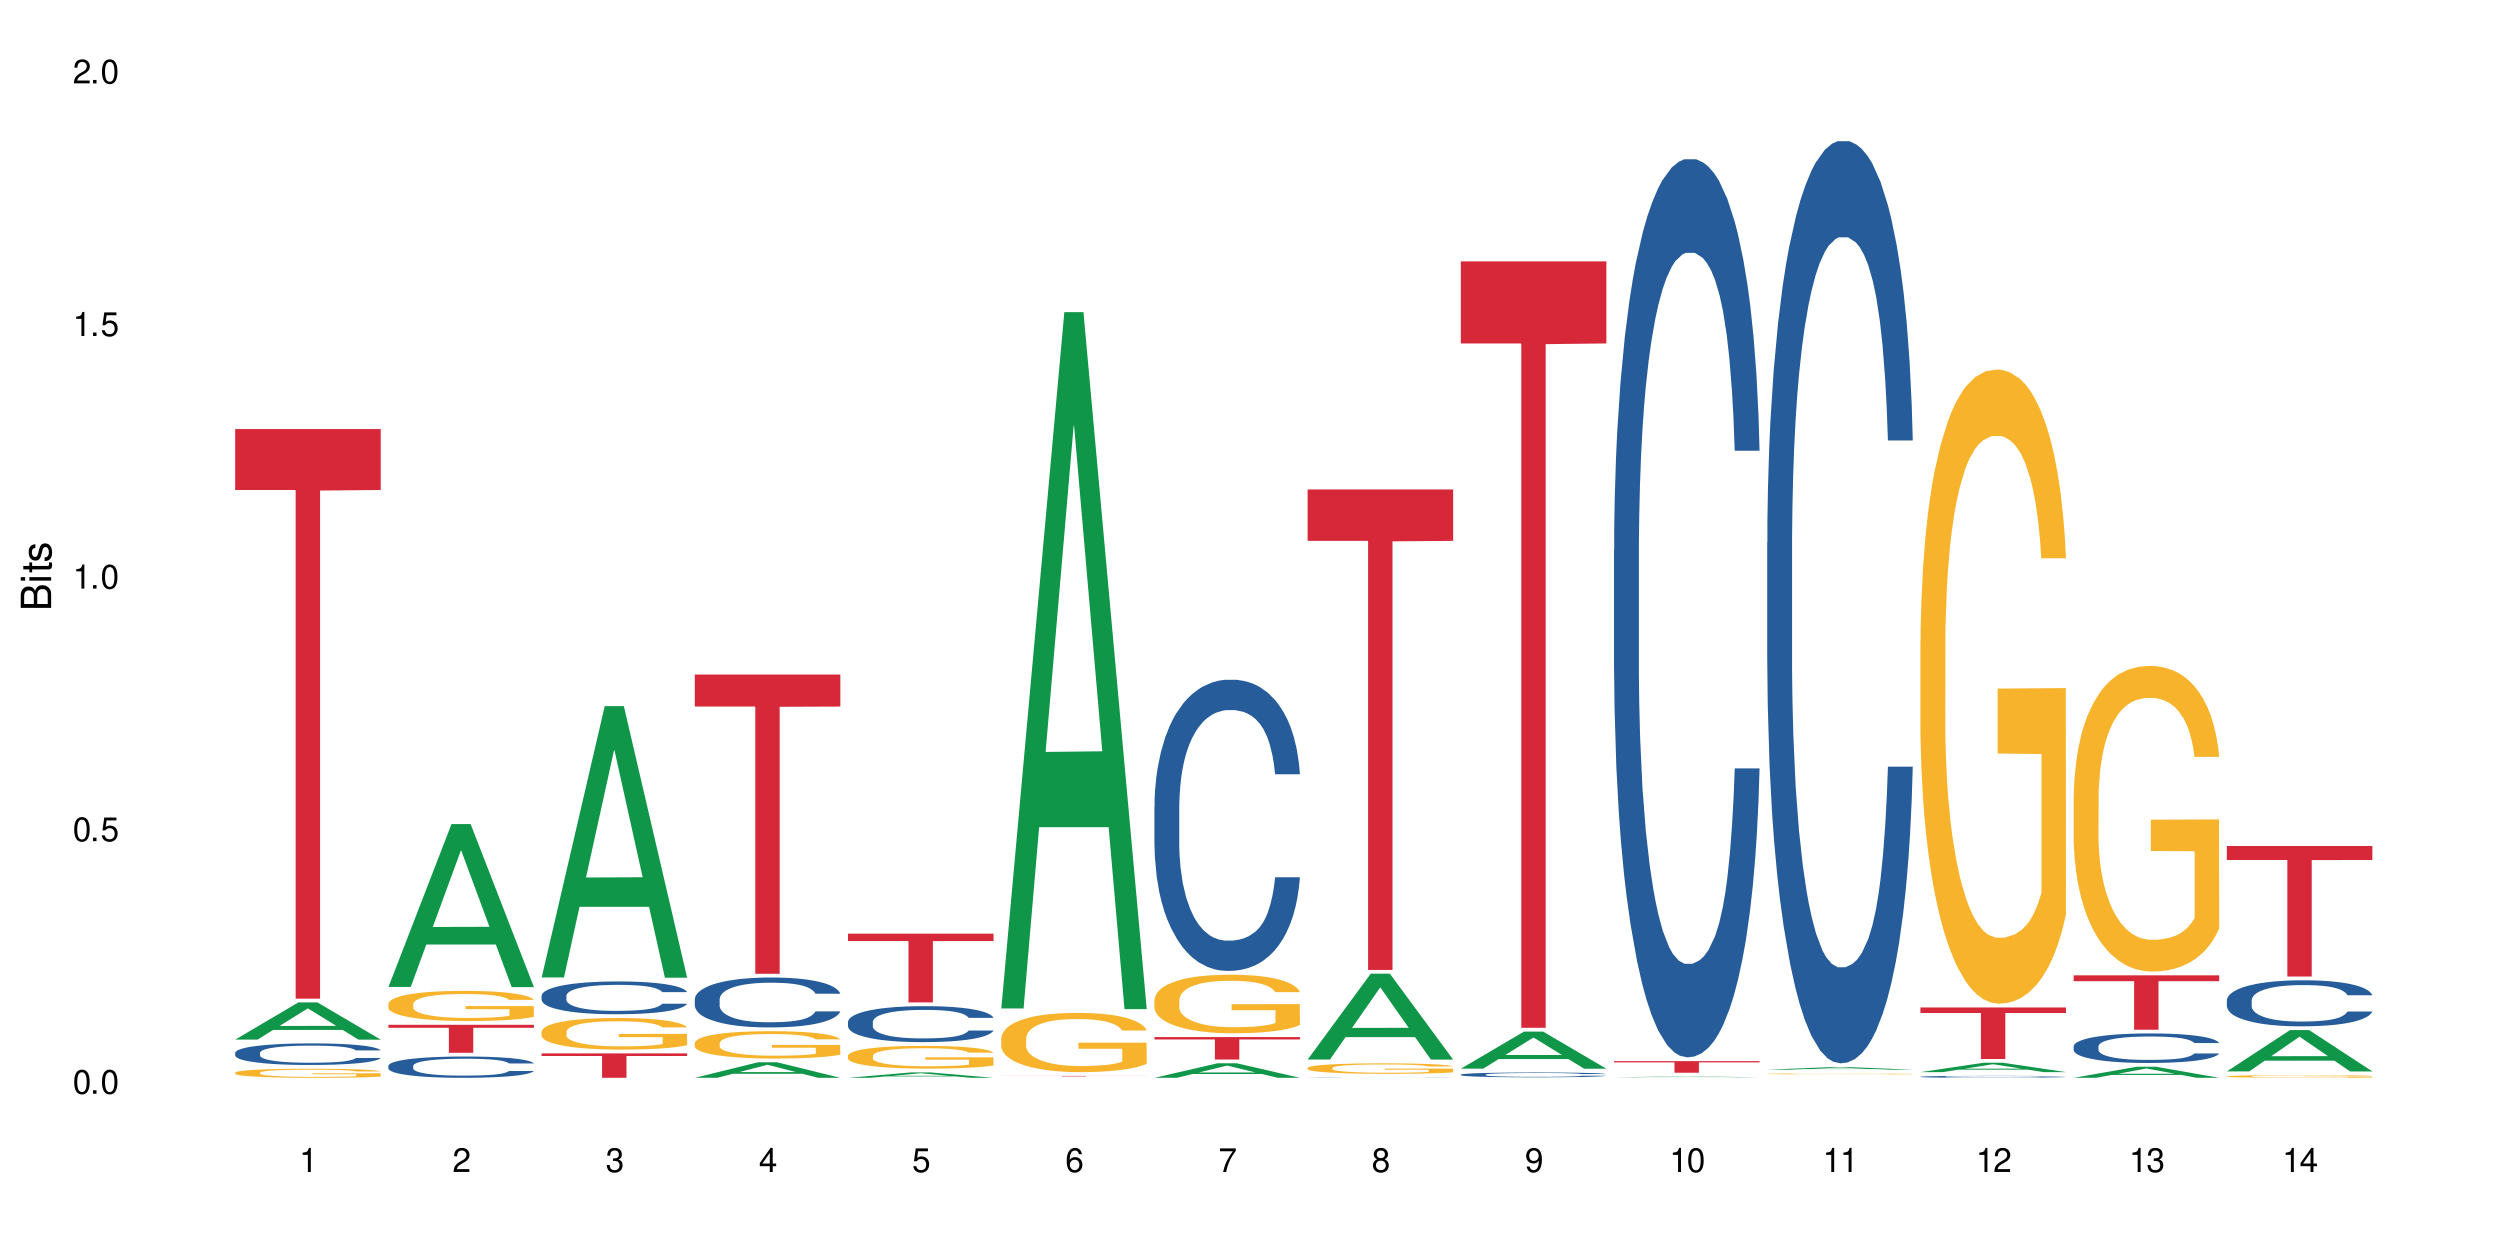 <?xml version="1.0" encoding="UTF-8"?>
<svg xmlns="http://www.w3.org/2000/svg" xmlns:xlink="http://www.w3.org/1999/xlink" width="720" height="360" viewBox="0 0 720 360">
<defs>
<g>
<g id="glyph-0-0">
</g>
<g id="glyph-0-1">
<path d="M 2.641 -6.938 C 2 -6.938 1.422 -6.656 1.078 -6.172 C 0.641 -5.562 0.406 -4.641 0.406 -3.359 C 0.406 -1.016 1.188 0.219 2.641 0.219 C 4.078 0.219 4.859 -1.016 4.859 -3.297 C 4.859 -4.641 4.656 -5.547 4.203 -6.172 C 3.844 -6.656 3.281 -6.938 2.641 -6.938 Z M 2.641 -6.188 C 3.547 -6.188 4 -5.25 4 -3.375 C 4 -1.406 3.562 -0.484 2.625 -0.484 C 1.734 -0.484 1.281 -1.438 1.281 -3.344 C 1.281 -5.25 1.734 -6.188 2.641 -6.188 Z M 2.641 -6.188 "/>
</g>
<g id="glyph-0-2">
<path d="M 1.828 -1 L 0.828 -1 L 0.828 0 L 1.828 0 Z M 1.828 -1 "/>
</g>
<g id="glyph-0-3">
<path d="M 4.562 -6.797 L 1.062 -6.797 L 0.547 -3.094 L 1.328 -3.094 C 1.719 -3.562 2.047 -3.734 2.578 -3.734 C 3.484 -3.734 4.062 -3.109 4.062 -2.094 C 4.062 -1.125 3.484 -0.531 2.578 -0.531 C 1.828 -0.531 1.375 -0.906 1.188 -1.672 L 0.328 -1.672 C 0.453 -1.109 0.547 -0.844 0.75 -0.594 C 1.125 -0.078 1.828 0.219 2.594 0.219 C 3.969 0.219 4.922 -0.781 4.922 -2.219 C 4.922 -3.562 4.031 -4.484 2.719 -4.484 C 2.25 -4.484 1.859 -4.359 1.469 -4.062 L 1.734 -5.969 L 4.562 -5.969 Z M 4.562 -6.797 "/>
</g>
<g id="glyph-0-4">
<path d="M 2.484 -4.938 L 2.484 0 L 3.328 0 L 3.328 -6.938 L 2.766 -6.938 C 2.469 -5.875 2.281 -5.734 0.984 -5.562 L 0.984 -4.938 Z M 2.484 -4.938 "/>
</g>
<g id="glyph-0-5">
<path d="M 4.859 -0.828 L 1.281 -0.828 C 1.359 -1.406 1.672 -1.781 2.5 -2.281 L 3.469 -2.828 C 4.406 -3.344 4.906 -4.062 4.906 -4.906 C 4.906 -5.484 4.672 -6.031 4.266 -6.406 C 3.859 -6.766 3.375 -6.938 2.719 -6.938 C 1.859 -6.938 1.219 -6.625 0.844 -6.031 C 0.609 -5.672 0.5 -5.234 0.484 -4.531 L 1.328 -4.531 C 1.359 -5.016 1.406 -5.281 1.531 -5.516 C 1.75 -5.938 2.188 -6.203 2.703 -6.203 C 3.469 -6.203 4.031 -5.641 4.031 -4.891 C 4.031 -4.344 3.719 -3.859 3.125 -3.516 L 2.234 -3 C 0.812 -2.172 0.406 -1.531 0.328 -0.016 L 4.859 -0.016 Z M 4.859 -0.828 "/>
</g>
<g id="glyph-0-6">
<path d="M 2.125 -3.188 L 2.578 -3.188 C 3.5 -3.188 3.984 -2.766 3.984 -1.922 C 3.984 -1.062 3.469 -0.531 2.594 -0.531 C 1.656 -0.531 1.203 -1 1.156 -2.016 L 0.312 -2.016 C 0.344 -1.453 0.438 -1.094 0.609 -0.781 C 0.953 -0.109 1.625 0.219 2.547 0.219 C 3.953 0.219 4.859 -0.625 4.859 -1.938 C 4.859 -2.828 4.516 -3.297 3.703 -3.594 C 4.344 -3.844 4.656 -4.328 4.656 -5.031 C 4.656 -6.219 3.875 -6.938 2.578 -6.938 C 1.203 -6.938 0.484 -6.172 0.453 -4.703 L 1.297 -4.703 C 1.312 -5.125 1.344 -5.359 1.453 -5.578 C 1.641 -5.969 2.062 -6.203 2.594 -6.203 C 3.344 -6.203 3.797 -5.75 3.797 -5 C 3.797 -4.516 3.609 -4.219 3.25 -4.047 C 3.016 -3.953 2.703 -3.922 2.125 -3.906 Z M 2.125 -3.188 "/>
</g>
<g id="glyph-0-7">
<path d="M 3.141 -1.672 L 3.141 0 L 3.984 0 L 3.984 -1.672 L 4.984 -1.672 L 4.984 -2.438 L 3.984 -2.438 L 3.984 -6.938 L 3.359 -6.938 L 0.266 -2.578 L 0.266 -1.672 Z M 3.141 -2.438 L 1 -2.438 L 3.141 -5.5 Z M 3.141 -2.438 "/>
</g>
<g id="glyph-0-8">
<path d="M 4.781 -5.125 C 4.609 -6.266 3.891 -6.938 2.844 -6.938 C 2.094 -6.938 1.422 -6.578 1.031 -5.953 C 0.594 -5.266 0.406 -4.422 0.406 -3.172 C 0.406 -2 0.578 -1.25 0.984 -0.641 C 1.359 -0.078 1.953 0.219 2.703 0.219 C 3.984 0.219 4.922 -0.75 4.922 -2.094 C 4.922 -3.375 4.062 -4.281 2.844 -4.281 C 2.172 -4.281 1.641 -4.031 1.281 -3.516 C 1.281 -5.234 1.828 -6.188 2.797 -6.188 C 3.391 -6.188 3.797 -5.797 3.938 -5.125 Z M 2.734 -3.531 C 3.547 -3.531 4.062 -2.953 4.062 -2.031 C 4.062 -1.156 3.484 -0.531 2.703 -0.531 C 1.922 -0.531 1.328 -1.188 1.328 -2.078 C 1.328 -2.938 1.906 -3.531 2.734 -3.531 Z M 2.734 -3.531 "/>
</g>
<g id="glyph-0-9">
<path d="M 4.984 -6.797 L 0.438 -6.797 L 0.438 -5.969 L 4.109 -5.969 C 2.5 -3.656 1.828 -2.234 1.328 0 L 2.219 0 C 2.594 -2.172 3.453 -4.047 4.984 -6.094 Z M 4.984 -6.797 "/>
</g>
<g id="glyph-0-10">
<path d="M 3.75 -3.656 C 4.469 -4.094 4.688 -4.438 4.688 -5.078 C 4.688 -6.172 3.844 -6.938 2.641 -6.938 C 1.438 -6.938 0.594 -6.172 0.594 -5.094 C 0.594 -4.438 0.812 -4.094 1.516 -3.656 C 0.734 -3.266 0.359 -2.703 0.359 -1.922 C 0.359 -0.656 1.281 0.219 2.641 0.219 C 3.984 0.219 4.922 -0.656 4.922 -1.922 C 4.922 -2.703 4.531 -3.266 3.75 -3.656 Z M 2.641 -6.188 C 3.359 -6.188 3.812 -5.75 3.812 -5.062 C 3.812 -4.406 3.344 -3.984 2.641 -3.984 C 1.922 -3.984 1.453 -4.406 1.453 -5.078 C 1.453 -5.75 1.922 -6.188 2.641 -6.188 Z M 2.641 -3.266 C 3.484 -3.266 4.062 -2.719 4.062 -1.906 C 4.062 -1.078 3.484 -0.531 2.625 -0.531 C 1.797 -0.531 1.219 -1.094 1.219 -1.906 C 1.219 -2.719 1.781 -3.266 2.641 -3.266 Z M 2.641 -3.266 "/>
</g>
<g id="glyph-0-11">
<path d="M 0.516 -1.578 C 0.672 -0.453 1.406 0.219 2.438 0.219 C 3.188 0.219 3.859 -0.141 4.266 -0.766 C 4.688 -1.453 4.891 -2.297 4.891 -3.547 C 4.891 -4.719 4.703 -5.453 4.312 -6.078 C 3.938 -6.641 3.344 -6.938 2.594 -6.938 C 1.297 -6.938 0.359 -5.969 0.359 -4.625 C 0.359 -3.344 1.234 -2.453 2.453 -2.453 C 3.094 -2.453 3.578 -2.672 4.016 -3.203 C 4 -1.484 3.469 -0.531 2.5 -0.531 C 1.906 -0.531 1.484 -0.906 1.359 -1.578 Z M 2.578 -6.203 C 3.375 -6.203 3.969 -5.531 3.969 -4.641 C 3.969 -3.797 3.391 -3.188 2.547 -3.188 C 1.734 -3.188 1.234 -3.766 1.234 -4.688 C 1.234 -5.562 1.797 -6.203 2.578 -6.203 Z M 2.578 -6.203 "/>
</g>
<g id="glyph-1-0">
</g>
<g id="glyph-1-1">
<path d="M 0 -0.953 L 0 -4.891 C 0 -5.719 -0.234 -6.344 -0.734 -6.797 C -1.188 -7.234 -1.812 -7.469 -2.5 -7.469 C -3.547 -7.469 -4.188 -7 -4.625 -5.875 C -4.984 -6.688 -5.625 -7.094 -6.531 -7.094 C -7.172 -7.094 -7.734 -6.859 -8.141 -6.391 C -8.562 -5.922 -8.75 -5.344 -8.75 -4.5 L -8.75 -0.953 Z M -4.984 -2.062 L -7.766 -2.062 L -7.766 -4.219 C -7.766 -4.844 -7.688 -5.203 -7.453 -5.5 C -7.219 -5.812 -6.859 -5.969 -6.375 -5.969 C -5.891 -5.969 -5.531 -5.812 -5.297 -5.5 C -5.062 -5.203 -4.984 -4.844 -4.984 -4.219 Z M -0.984 -2.062 L -4 -2.062 L -4 -4.781 C -4 -5.766 -3.438 -6.359 -2.484 -6.359 C -1.547 -6.359 -0.984 -5.766 -0.984 -4.781 Z M -0.984 -2.062 "/>
</g>
<g id="glyph-1-2">
<path d="M -6.281 -1.797 L -6.281 -0.797 L 0 -0.797 L 0 -1.797 Z M -8.75 -1.797 L -8.75 -0.797 L -7.484 -0.797 L -7.484 -1.797 Z M -8.75 -1.797 "/>
</g>
<g id="glyph-1-3">
<path d="M -6.281 -3.047 L -6.281 -2.016 L -8.016 -2.016 L -8.016 -1.016 L -6.281 -1.016 L -6.281 -0.172 L -5.469 -0.172 L -5.469 -1.016 L -0.719 -1.016 C -0.078 -1.016 0.281 -1.453 0.281 -2.234 C 0.281 -2.5 0.25 -2.719 0.188 -3.047 L -0.641 -3.047 C -0.609 -2.906 -0.594 -2.766 -0.594 -2.562 C -0.594 -2.141 -0.719 -2.016 -1.156 -2.016 L -5.469 -2.016 L -5.469 -3.047 Z M -6.281 -3.047 "/>
</g>
<g id="glyph-1-4">
<path d="M -4.531 -5.25 C -5.766 -5.25 -6.469 -4.422 -6.469 -2.969 C -6.469 -1.516 -5.719 -0.562 -4.547 -0.562 C -3.562 -0.562 -3.094 -1.062 -2.734 -2.562 L -2.516 -3.484 C -2.344 -4.188 -2.094 -4.469 -1.641 -4.469 C -1.047 -4.469 -0.641 -3.875 -0.641 -3 C -0.641 -2.453 -0.797 -2 -1.062 -1.75 C -1.25 -1.594 -1.422 -1.531 -1.875 -1.469 L -1.875 -0.406 C -0.422 -0.453 0.281 -1.266 0.281 -2.922 C 0.281 -4.5 -0.5 -5.516 -1.719 -5.516 C -2.656 -5.516 -3.172 -4.984 -3.469 -3.734 L -3.703 -2.766 C -3.891 -1.953 -4.156 -1.609 -4.594 -1.609 C -5.188 -1.609 -5.547 -2.125 -5.547 -2.938 C -5.547 -3.75 -5.203 -4.172 -4.531 -4.203 Z M -4.531 -5.25 "/>
</g>
</g>
</defs>
<rect x="-72" y="-36" width="864" height="432" fill="rgb(100%, 100%, 100%)" fill-opacity="1"/>
<path fill-rule="nonzero" fill="rgb(6.275%, 58.824%, 28.235%)" fill-opacity="1" d="M 67.73 299.41 L 67.777 299.398 L 85.914 288.699 L 91.422 288.699 L 109.648 299.418 L 103.242 299.418 L 98.676 296.621 L 78.656 296.621 L 74.18 299.41 L 67.73 299.41 L 80.582 295.465 L 96.84 295.453 L 88.734 290.449 L 88.645 290.441 L 88.555 290.469 L 80.539 295.453 L 80.582 295.465 Z M 67.73 299.41 "/>
<path fill-rule="nonzero" fill="rgb(14.51%, 36.078%, 60%)" fill-opacity="1" d="M 67.73 303.203 L 67.781 303.199 L 67.781 303.062 L 67.934 302.848 L 68.293 302.574 L 68.652 302.387 L 69.57 302.051 L 70.848 301.727 L 72.18 301.477 L 73.148 301.332 L 74.02 301.219 L 76.012 301.008 L 77.289 300.898 L 78.672 300.805 L 80.355 300.707 L 81.582 300.648 L 84.344 300.559 L 86.391 300.52 L 87.973 300.504 L 91.398 300.504 L 93.441 300.523 L 94.926 300.555 L 96.562 300.598 L 97.941 300.648 L 100.344 300.773 L 102.492 300.934 L 103.461 301.023 L 104.996 301.199 L 106.172 301.371 L 106.988 301.52 L 107.91 301.727 L 108.727 301.984 L 109.34 302.273 L 109.648 302.516 L 102.492 302.516 L 102.133 302.289 L 101.723 302.113 L 100.957 301.883 L 100.191 301.719 L 99.117 301.551 L 98.145 301.445 L 96.816 301.336 L 95.641 301.27 L 94.414 301.219 L 93.238 301.184 L 90.988 301.148 L 88.383 301.148 L 87.41 301.16 L 85.418 301.207 L 84.344 301.246 L 82.812 301.324 L 81.738 301.398 L 80.461 301.512 L 79.59 301.609 L 78.516 301.758 L 77.75 301.887 L 76.883 302.074 L 76.371 302.215 L 75.91 302.375 L 75.5 302.562 L 75.195 302.762 L 74.988 302.973 L 74.887 303.176 L 74.887 304.055 L 74.988 304.258 L 75.246 304.496 L 75.91 304.844 L 76.883 305.145 L 78.004 305.383 L 79.078 305.551 L 79.691 305.633 L 80.512 305.723 L 81.789 305.836 L 83.629 305.949 L 84.703 305.996 L 86.34 306.039 L 88.023 306.062 L 90.273 306.062 L 92.27 306.039 L 93.598 306.012 L 94.977 305.965 L 96.867 305.871 L 98.043 305.781 L 99.066 305.672 L 99.832 305.562 L 100.344 305.473 L 101.109 305.297 L 101.723 305.105 L 102.184 304.906 L 102.492 304.711 L 109.648 304.711 L 109.34 304.941 L 108.883 305.16 L 108.422 305.324 L 107.707 305.523 L 106.887 305.699 L 105.711 305.898 L 104.742 306.027 L 103.461 306.172 L 102.285 306.277 L 101.008 306.375 L 99.117 306.488 L 97.891 306.547 L 96.562 306.598 L 94.977 306.641 L 92.984 306.68 L 90.836 306.703 L 88.844 306.711 L 86.695 306.699 L 85.109 306.676 L 83.016 306.625 L 80.41 306.523 L 78.516 306.414 L 77.035 306.309 L 75.758 306.195 L 74.324 306.039 L 72.484 305.789 L 71.359 305.598 L 70.594 305.438 L 69.723 305.219 L 69.109 305.02 L 68.395 304.703 L 67.883 304.297 L 67.73 303.988 Z M 67.73 303.203 "/>
<path fill-rule="nonzero" fill="rgb(96.863%, 70.196%, 16.863%)" fill-opacity="1" d="M 67.73 308.914 L 67.781 308.914 L 67.781 308.863 L 67.988 308.758 L 68.496 308.609 L 69.164 308.488 L 69.879 308.391 L 70.34 308.34 L 71.105 308.27 L 71.77 308.215 L 73.457 308.109 L 75.602 308.008 L 76.777 307.965 L 78.109 307.926 L 80 307.879 L 80.867 307.863 L 83.527 307.824 L 86.543 307.801 L 89.863 307.793 L 91.398 307.797 L 93.496 307.805 L 96.355 307.832 L 97.992 307.855 L 99.27 307.879 L 100.602 307.91 L 102.234 307.957 L 103.77 308.016 L 104.996 308.074 L 106.223 308.145 L 107.246 308.223 L 108.113 308.305 L 108.883 308.406 L 109.34 308.488 L 109.648 308.574 L 102.543 308.574 L 102.133 308.488 L 101.672 308.426 L 100.906 308.348 L 100.141 308.289 L 99.375 308.242 L 97.941 308.18 L 96.715 308.141 L 95.18 308.109 L 93.699 308.086 L 92.012 308.074 L 90.988 308.066 L 88.281 308.066 L 85.828 308.086 L 84.395 308.105 L 83.375 308.125 L 81.941 308.16 L 81.074 308.188 L 80.562 308.207 L 79.027 308.281 L 78.004 308.348 L 77.445 308.395 L 76.727 308.465 L 76.215 308.531 L 75.652 308.625 L 75.348 308.699 L 74.938 308.859 L 74.887 309.289 L 75.039 309.383 L 75.348 309.48 L 75.758 309.566 L 76.371 309.656 L 76.984 309.727 L 78.059 309.82 L 78.977 309.883 L 79.691 309.922 L 81.074 309.988 L 81.637 310.008 L 82.965 310.051 L 84.344 310.086 L 86.031 310.113 L 87.309 310.129 L 89.355 310.141 L 91.961 310.141 L 95.027 310.125 L 96.969 310.105 L 98.301 310.086 L 99.168 310.07 L 100.242 310.043 L 101.008 310.02 L 101.723 309.996 L 102.594 309.953 L 102.594 309.383 L 89.969 309.379 L 89.969 309.113 L 109.598 309.109 L 109.648 310.043 L 108.574 310.109 L 107.246 310.172 L 105.969 310.219 L 104.637 310.262 L 102.746 310.305 L 101.215 310.336 L 98.863 310.367 L 96.715 310.391 L 94.465 310.402 L 92.473 310.41 L 90.121 310.414 L 88.023 310.41 L 85.777 310.395 L 83.988 310.375 L 82.352 310.352 L 80.715 310.32 L 78.672 310.27 L 77.34 310.23 L 75.961 310.18 L 74.582 310.117 L 73.355 310.055 L 72.535 310.004 L 71.719 309.945 L 70.848 309.875 L 70.031 309.793 L 69.418 309.719 L 68.855 309.637 L 68.445 309.555 L 68.039 309.449 L 67.832 309.363 L 67.73 309.289 Z M 67.73 308.914 "/>
<path fill-rule="nonzero" fill="rgb(83.922%, 15.686%, 22.353%)" fill-opacity="1" d="M 67.73 123.562 L 109.648 123.562 L 109.648 141.121 L 92.18 141.277 L 92.18 287.617 L 85.148 287.617 L 85.148 141.43 L 85.047 141.121 L 67.73 141.121 Z M 67.73 123.562 "/>
<path fill-rule="nonzero" fill="rgb(6.275%, 58.824%, 28.235%)" fill-opacity="1" d="M 111.855 284.246 L 111.898 284.203 L 130.035 237.332 L 135.543 237.332 L 153.77 284.289 L 147.367 284.289 L 142.801 272.031 L 122.781 272.031 L 118.301 284.246 L 111.855 284.246 L 124.707 266.961 L 140.961 266.918 L 132.855 245.004 L 132.766 244.961 L 132.68 245.09 L 124.66 266.918 L 124.707 266.961 Z M 111.855 284.246 "/>
<path fill-rule="nonzero" fill="rgb(14.51%, 36.078%, 60%)" fill-opacity="1" d="M 111.855 306.949 L 111.906 306.941 L 111.906 306.809 L 112.059 306.598 L 112.418 306.328 L 112.773 306.141 L 113.695 305.812 L 114.973 305.492 L 116.301 305.246 L 117.273 305.098 L 118.141 304.988 L 120.137 304.781 L 121.414 304.672 L 122.793 304.578 L 124.48 304.484 L 125.707 304.426 L 128.469 304.336 L 130.512 304.297 L 132.098 304.281 L 135.523 304.281 L 137.566 304.305 L 139.047 304.332 L 140.684 304.375 L 142.066 304.426 L 144.469 304.551 L 146.613 304.707 L 147.586 304.797 L 149.117 304.969 L 150.293 305.137 L 151.113 305.285 L 152.031 305.492 L 152.852 305.742 L 153.465 306.031 L 153.77 306.27 L 146.613 306.27 L 146.258 306.047 L 145.848 305.871 L 145.082 305.645 L 144.312 305.48 L 143.242 305.316 L 142.27 305.211 L 140.941 305.105 L 139.766 305.039 L 138.539 304.988 L 137.363 304.953 L 135.113 304.918 L 132.504 304.918 L 131.535 304.93 L 129.539 304.977 L 128.469 305.016 L 126.934 305.094 L 125.859 305.168 L 124.582 305.277 L 123.715 305.375 L 122.641 305.52 L 121.875 305.648 L 121.004 305.832 L 120.492 305.973 L 120.031 306.129 L 119.625 306.316 L 119.316 306.512 L 119.113 306.719 L 119.012 306.922 L 119.012 307.789 L 119.113 307.992 L 119.367 308.227 L 120.031 308.57 L 121.004 308.867 L 122.129 309.102 L 123.203 309.27 L 123.816 309.348 L 124.633 309.438 L 125.91 309.551 L 127.75 309.66 L 128.824 309.707 L 130.461 309.75 L 132.148 309.773 L 134.398 309.773 L 136.391 309.75 L 137.719 309.723 L 139.102 309.68 L 140.992 309.582 L 142.168 309.492 L 143.188 309.387 L 143.957 309.281 L 144.469 309.191 L 145.234 309.016 L 145.848 308.828 L 146.309 308.629 L 146.613 308.441 L 153.77 308.441 L 153.465 308.664 L 153.004 308.883 L 152.543 309.047 L 151.828 309.242 L 151.012 309.414 L 149.836 309.613 L 148.863 309.742 L 147.586 309.879 L 146.41 309.988 L 145.133 310.082 L 143.242 310.195 L 142.012 310.25 L 140.684 310.301 L 139.102 310.348 L 137.105 310.387 L 134.961 310.406 L 132.965 310.414 L 130.82 310.402 L 129.234 310.379 L 127.137 310.328 L 124.531 310.227 L 122.641 310.121 L 121.156 310.016 L 119.879 309.902 L 118.449 309.75 L 116.609 309.504 L 115.484 309.312 L 114.715 309.156 L 113.848 308.938 L 113.234 308.742 L 112.52 308.43 L 112.008 308.031 L 111.855 307.723 Z M 111.855 306.949 "/>
<path fill-rule="nonzero" fill="rgb(96.863%, 70.196%, 16.863%)" fill-opacity="1" d="M 111.855 289.098 L 111.906 289.09 L 111.906 288.93 L 112.109 288.57 L 112.621 288.082 L 113.285 287.676 L 114 287.359 L 114.461 287.191 L 115.227 286.953 L 115.891 286.777 L 117.578 286.422 L 119.727 286.09 L 120.902 285.945 L 122.23 285.812 L 124.121 285.66 L 124.992 285.605 L 127.648 285.477 L 130.664 285.398 L 133.988 285.375 L 135.523 285.383 L 137.617 285.414 L 140.48 285.5 L 142.117 285.582 L 143.395 285.66 L 144.723 285.762 L 146.359 285.922 L 147.891 286.113 L 149.117 286.301 L 150.348 286.539 L 151.367 286.793 L 152.238 287.074 L 153.004 287.406 L 153.465 287.684 L 153.77 287.961 L 146.664 287.961 L 146.258 287.684 L 145.797 287.469 L 145.031 287.207 L 144.262 287.016 L 143.496 286.867 L 142.066 286.66 L 140.84 286.531 L 139.305 286.422 L 137.82 286.352 L 136.137 286.301 L 135.113 286.285 L 132.402 286.285 L 129.949 286.344 L 128.52 286.406 L 127.496 286.469 L 126.066 286.59 L 125.195 286.684 L 124.684 286.746 L 123.152 286.992 L 122.129 287.215 L 121.566 287.367 L 120.852 287.605 L 120.34 287.816 L 119.777 288.137 L 119.469 288.375 L 119.062 288.914 L 119.012 290.344 L 119.164 290.645 L 119.469 290.969 L 119.879 291.254 L 120.492 291.555 L 121.105 291.785 L 122.18 292.098 L 123.102 292.301 L 123.816 292.438 L 125.195 292.652 L 125.758 292.723 L 127.086 292.867 L 128.469 292.977 L 130.152 293.07 L 131.434 293.121 L 133.477 293.16 L 136.082 293.16 L 139.152 293.113 L 141.094 293.047 L 142.422 292.984 L 143.293 292.93 L 144.363 292.84 L 145.133 292.762 L 145.848 292.676 L 146.715 292.539 L 146.715 290.645 L 134.09 290.637 L 134.09 289.746 L 153.719 289.738 L 153.77 292.84 L 152.699 293.055 L 151.367 293.262 L 150.09 293.422 L 148.762 293.555 L 146.871 293.707 L 145.336 293.801 L 142.984 293.914 L 140.84 293.984 L 138.59 294.031 L 136.594 294.055 L 134.242 294.062 L 132.148 294.047 L 129.898 294 L 128.109 293.938 L 126.473 293.859 L 124.84 293.754 L 122.793 293.586 L 121.465 293.453 L 120.082 293.285 L 118.703 293.086 L 117.477 292.875 L 116.66 292.707 L 115.84 292.516 L 114.973 292.277 L 114.152 292.008 L 113.539 291.762 L 112.98 291.484 L 112.57 291.223 L 112.16 290.867 L 111.957 290.578 L 111.855 290.332 Z M 111.855 289.098 "/>
<path fill-rule="nonzero" fill="rgb(83.922%, 15.686%, 22.353%)" fill-opacity="1" d="M 111.855 295.148 L 153.77 295.148 L 153.77 296.008 L 136.301 296.016 L 136.301 303.199 L 129.273 303.199 L 129.273 296.023 L 129.172 296.008 L 111.855 296.008 Z M 111.855 295.148 "/>
<path fill-rule="nonzero" fill="rgb(6.275%, 58.824%, 28.235%)" fill-opacity="1" d="M 155.977 281.508 L 156.023 281.438 L 174.16 203.367 L 179.668 203.367 L 197.895 281.582 L 191.488 281.582 L 186.922 261.168 L 166.902 261.168 L 162.426 281.508 L 155.977 281.508 L 168.828 252.719 L 185.086 252.648 L 176.98 216.145 L 176.891 216.074 L 176.801 216.293 L 168.785 252.648 L 168.828 252.719 Z M 155.977 281.508 "/>
<path fill-rule="nonzero" fill="rgb(14.51%, 36.078%, 60%)" fill-opacity="1" d="M 155.977 286.773 L 156.027 286.762 L 156.027 286.555 L 156.18 286.23 L 156.539 285.816 L 156.898 285.531 L 157.816 285.02 L 159.094 284.531 L 160.426 284.148 L 161.395 283.926 L 162.266 283.754 L 164.258 283.434 L 165.535 283.27 L 166.918 283.125 L 168.602 282.977 L 169.828 282.891 L 172.59 282.754 L 174.637 282.691 L 176.219 282.668 L 179.645 282.668 L 181.688 282.699 L 183.172 282.742 L 184.809 282.812 L 186.188 282.891 L 188.59 283.082 L 190.738 283.32 L 191.707 283.461 L 193.242 283.727 L 194.418 283.984 L 195.234 284.211 L 196.156 284.531 L 196.973 284.918 L 197.586 285.359 L 197.895 285.727 L 190.738 285.727 L 190.379 285.383 L 189.969 285.117 L 189.203 284.762 L 188.438 284.512 L 187.363 284.262 L 186.391 284.098 L 185.062 283.934 L 183.887 283.832 L 182.66 283.754 L 181.484 283.703 L 179.234 283.648 L 176.629 283.648 L 175.656 283.668 L 173.664 283.734 L 172.59 283.797 L 171.059 283.918 L 169.984 284.027 L 168.707 284.203 L 167.836 284.348 L 166.762 284.574 L 165.996 284.77 L 165.129 285.055 L 164.617 285.27 L 164.156 285.512 L 163.746 285.797 L 163.441 286.098 L 163.234 286.418 L 163.133 286.73 L 163.133 288.066 L 163.234 288.375 L 163.492 288.738 L 164.156 289.266 L 165.129 289.723 L 166.25 290.086 L 167.324 290.344 L 167.938 290.465 L 168.758 290.602 L 170.035 290.773 L 171.875 290.945 L 172.949 291.016 L 174.582 291.086 L 176.27 291.121 L 178.52 291.121 L 180.512 291.086 L 181.844 291.043 L 183.223 290.973 L 185.113 290.828 L 186.289 290.688 L 187.312 290.523 L 188.078 290.359 L 188.59 290.223 L 189.355 289.957 L 189.969 289.66 L 190.43 289.359 L 190.738 289.066 L 197.895 289.066 L 197.586 289.41 L 197.129 289.75 L 196.668 290 L 195.953 290.301 L 195.133 290.566 L 193.957 290.871 L 192.988 291.066 L 191.707 291.285 L 190.531 291.449 L 189.254 291.594 L 187.363 291.766 L 186.137 291.852 L 184.809 291.93 L 183.223 292 L 181.23 292.059 L 179.082 292.094 L 177.09 292.102 L 174.941 292.086 L 173.355 292.051 L 171.262 291.973 L 168.652 291.816 L 166.762 291.656 L 165.281 291.492 L 164.004 291.316 L 162.57 291.086 L 160.73 290.707 L 159.605 290.414 L 158.84 290.172 L 157.969 289.836 L 157.355 289.531 L 156.641 289.051 L 156.129 288.438 L 155.977 287.961 Z M 155.977 286.773 "/>
<path fill-rule="nonzero" fill="rgb(96.863%, 70.196%, 16.863%)" fill-opacity="1" d="M 155.977 297.086 L 156.027 297.078 L 156.027 296.91 L 156.234 296.535 L 156.742 296.02 L 157.41 295.598 L 158.125 295.266 L 158.582 295.09 L 159.352 294.84 L 160.016 294.656 L 161.703 294.285 L 163.848 293.934 L 165.023 293.785 L 166.355 293.645 L 168.246 293.484 L 169.113 293.426 L 171.773 293.293 L 174.789 293.211 L 178.109 293.188 L 179.645 293.195 L 181.742 293.227 L 184.602 293.32 L 186.238 293.402 L 187.516 293.484 L 188.848 293.594 L 190.48 293.762 L 192.016 293.961 L 193.242 294.16 L 194.469 294.41 L 195.492 294.676 L 196.359 294.965 L 197.129 295.316 L 197.586 295.605 L 197.895 295.898 L 190.789 295.898 L 190.379 295.605 L 189.918 295.383 L 189.152 295.105 L 188.387 294.906 L 187.617 294.75 L 186.188 294.531 L 184.961 294.398 L 183.426 294.285 L 181.945 294.207 L 180.258 294.16 L 179.234 294.141 L 176.527 294.141 L 174.074 294.199 L 172.641 294.266 L 171.617 294.332 L 170.188 294.457 L 169.32 294.559 L 168.809 294.625 L 167.273 294.883 L 166.25 295.113 L 165.688 295.273 L 164.973 295.523 L 164.461 295.746 L 163.898 296.078 L 163.594 296.328 L 163.184 296.895 L 163.133 298.391 L 163.285 298.707 L 163.594 299.047 L 164.004 299.348 L 164.617 299.664 L 165.23 299.902 L 166.305 300.227 L 167.223 300.445 L 167.938 300.586 L 169.32 300.809 L 169.883 300.887 L 171.211 301.035 L 172.59 301.152 L 174.277 301.25 L 175.555 301.301 L 177.602 301.344 L 180.207 301.344 L 183.273 301.293 L 185.215 301.227 L 186.547 301.16 L 187.414 301.102 L 188.488 301.008 L 189.254 300.926 L 189.969 300.836 L 190.84 300.695 L 190.84 298.707 L 178.215 298.699 L 178.215 297.766 L 197.844 297.758 L 197.895 301.008 L 196.82 301.234 L 195.492 301.449 L 194.215 301.617 L 192.883 301.758 L 190.992 301.914 L 189.461 302.016 L 187.109 302.133 L 184.961 302.207 L 182.711 302.258 L 180.719 302.281 L 178.367 302.289 L 176.27 302.273 L 174.023 302.223 L 172.234 302.156 L 170.598 302.074 L 168.961 301.965 L 166.918 301.793 L 165.586 301.648 L 164.207 301.477 L 162.828 301.266 L 161.602 301.043 L 160.781 300.867 L 159.965 300.668 L 159.094 300.418 L 158.277 300.137 L 157.664 299.879 L 157.102 299.59 L 156.691 299.312 L 156.285 298.941 L 156.078 298.641 L 155.977 298.383 Z M 155.977 297.086 "/>
<path fill-rule="nonzero" fill="rgb(83.922%, 15.686%, 22.353%)" fill-opacity="1" d="M 155.977 303.375 L 197.895 303.375 L 197.895 304.125 L 180.426 304.133 L 180.426 310.414 L 173.395 310.414 L 173.395 304.141 L 173.293 304.125 L 155.977 304.125 Z M 155.977 303.375 "/>
<path fill-rule="nonzero" fill="rgb(6.275%, 58.824%, 28.235%)" fill-opacity="1" d="M 200.102 310.41 L 200.145 310.406 L 218.281 305.938 L 223.789 305.938 L 242.016 310.414 L 235.613 310.414 L 231.047 309.246 L 211.027 309.246 L 206.547 310.41 L 200.102 310.41 L 212.953 308.762 L 229.207 308.758 L 221.102 306.668 L 221.012 306.664 L 220.926 306.676 L 212.906 308.758 L 212.953 308.762 Z M 200.102 310.41 "/>
<path fill-rule="nonzero" fill="rgb(14.51%, 36.078%, 60%)" fill-opacity="1" d="M 200.102 287.789 L 200.152 287.773 L 200.152 287.457 L 200.305 286.961 L 200.664 286.328 L 201.02 285.895 L 201.941 285.121 L 203.219 284.375 L 204.547 283.797 L 205.52 283.453 L 206.387 283.191 L 208.383 282.707 L 209.66 282.457 L 211.039 282.234 L 212.727 282.008 L 213.953 281.879 L 216.715 281.668 L 218.758 281.574 L 220.344 281.535 L 223.77 281.535 L 225.812 281.59 L 227.293 281.656 L 228.93 281.762 L 230.312 281.879 L 232.715 282.168 L 234.859 282.535 L 235.832 282.746 L 237.363 283.152 L 238.539 283.547 L 239.359 283.887 L 240.277 284.375 L 241.098 284.965 L 241.711 285.633 L 242.016 286.199 L 234.859 286.199 L 234.504 285.672 L 234.094 285.266 L 233.328 284.727 L 232.559 284.348 L 231.488 283.965 L 230.516 283.715 L 229.188 283.469 L 228.012 283.309 L 226.785 283.191 L 225.609 283.113 L 223.359 283.035 L 220.75 283.035 L 219.781 283.059 L 217.785 283.164 L 216.715 283.258 L 215.18 283.441 L 214.105 283.613 L 212.828 283.875 L 211.961 284.098 L 210.887 284.438 L 210.117 284.742 L 209.25 285.176 L 208.738 285.504 L 208.277 285.871 L 207.871 286.305 L 207.562 286.762 L 207.359 287.25 L 207.258 287.723 L 207.258 289.758 L 207.359 290.23 L 207.613 290.781 L 208.277 291.582 L 209.25 292.277 L 210.375 292.828 L 211.449 293.223 L 212.062 293.406 L 212.879 293.617 L 214.156 293.879 L 215.996 294.145 L 217.07 294.246 L 218.707 294.352 L 220.395 294.406 L 222.645 294.406 L 224.637 294.352 L 225.965 294.289 L 227.348 294.184 L 229.238 293.961 L 230.414 293.75 L 231.434 293.5 L 232.203 293.25 L 232.715 293.039 L 233.48 292.633 L 234.094 292.188 L 234.555 291.727 L 234.859 291.281 L 242.016 291.281 L 241.711 291.805 L 241.25 292.316 L 240.789 292.699 L 240.074 293.156 L 239.258 293.566 L 238.082 294.023 L 237.109 294.328 L 235.832 294.656 L 234.656 294.906 L 233.379 295.129 L 231.488 295.391 L 230.258 295.523 L 228.93 295.641 L 227.348 295.746 L 225.352 295.836 L 223.207 295.891 L 221.211 295.902 L 219.066 295.875 L 217.48 295.824 L 215.383 295.707 L 212.777 295.469 L 210.887 295.219 L 209.402 294.969 L 208.125 294.707 L 206.695 294.352 L 204.855 293.773 L 203.73 293.328 L 202.961 292.961 L 202.094 292.449 L 201.48 291.988 L 200.766 291.254 L 200.254 290.32 L 200.102 289.598 Z M 200.102 287.789 "/>
<path fill-rule="nonzero" fill="rgb(96.863%, 70.196%, 16.863%)" fill-opacity="1" d="M 200.102 300.355 L 200.152 300.348 L 200.152 300.203 L 200.355 299.883 L 200.867 299.438 L 201.531 299.07 L 202.246 298.781 L 202.707 298.633 L 203.473 298.414 L 204.137 298.258 L 205.824 297.934 L 207.973 297.633 L 209.148 297.504 L 210.477 297.383 L 212.367 297.246 L 213.238 297.195 L 215.895 297.078 L 218.91 297.008 L 222.234 296.984 L 223.77 296.992 L 225.863 297.023 L 228.727 297.102 L 230.363 297.172 L 231.641 297.246 L 232.969 297.336 L 234.605 297.48 L 236.137 297.652 L 237.363 297.828 L 238.594 298.043 L 239.613 298.273 L 240.484 298.523 L 241.25 298.824 L 241.711 299.078 L 242.016 299.328 L 234.91 299.328 L 234.504 299.078 L 234.043 298.883 L 233.277 298.645 L 232.508 298.473 L 231.742 298.336 L 230.312 298.148 L 229.082 298.035 L 227.551 297.934 L 226.066 297.871 L 224.383 297.828 L 223.359 297.812 L 220.648 297.812 L 218.195 297.863 L 216.766 297.918 L 215.742 297.977 L 214.312 298.086 L 213.441 298.172 L 212.93 298.23 L 211.398 298.453 L 210.375 298.652 L 209.812 298.789 L 209.098 299.004 L 208.586 299.199 L 208.023 299.488 L 207.715 299.703 L 207.309 300.191 L 207.258 301.484 L 207.41 301.758 L 207.715 302.051 L 208.125 302.309 L 208.738 302.582 L 209.352 302.793 L 210.426 303.07 L 211.348 303.258 L 212.062 303.383 L 213.441 303.574 L 214.004 303.641 L 215.332 303.77 L 216.715 303.871 L 218.398 303.957 L 219.68 304 L 221.723 304.035 L 224.328 304.035 L 227.398 303.992 L 229.34 303.934 L 230.668 303.879 L 231.539 303.828 L 232.609 303.746 L 233.379 303.676 L 234.094 303.598 L 234.961 303.473 L 234.961 301.758 L 222.336 301.75 L 222.336 300.945 L 241.965 300.938 L 242.016 303.746 L 240.941 303.941 L 239.613 304.129 L 238.336 304.273 L 237.008 304.395 L 235.117 304.531 L 233.582 304.617 L 231.23 304.719 L 229.082 304.781 L 226.836 304.824 L 224.84 304.848 L 222.488 304.855 L 220.395 304.84 L 218.145 304.797 L 216.355 304.738 L 214.719 304.668 L 213.082 304.574 L 211.039 304.422 L 209.711 304.301 L 208.328 304.148 L 206.949 303.969 L 205.723 303.777 L 204.906 303.625 L 204.086 303.453 L 203.219 303.238 L 202.398 302.992 L 201.785 302.77 L 201.223 302.52 L 200.816 302.281 L 200.406 301.957 L 200.203 301.699 L 200.102 301.477 Z M 200.102 300.355 "/>
<path fill-rule="nonzero" fill="rgb(83.922%, 15.686%, 22.353%)" fill-opacity="1" d="M 200.102 194.258 L 242.016 194.258 L 242.016 203.484 L 224.547 203.562 L 224.547 280.453 L 217.52 280.453 L 217.52 203.645 L 217.418 203.484 L 200.102 203.484 Z M 200.102 194.258 "/>
<path fill-rule="nonzero" fill="rgb(6.275%, 58.824%, 28.235%)" fill-opacity="1" d="M 244.223 310.41 L 244.27 310.41 L 262.406 308.848 L 267.914 308.848 L 286.141 310.414 L 279.734 310.414 L 275.168 310.004 L 255.148 310.004 L 250.672 310.41 L 244.223 310.41 L 257.074 309.836 L 273.332 309.832 L 265.227 309.102 L 265.137 309.102 L 265.047 309.105 L 257.031 309.832 L 257.074 309.836 Z M 244.223 310.41 "/>
<path fill-rule="nonzero" fill="rgb(14.51%, 36.078%, 60%)" fill-opacity="1" d="M 244.223 294.285 L 244.273 294.273 L 244.273 294.047 L 244.426 293.688 L 244.785 293.234 L 245.145 292.922 L 246.062 292.363 L 247.34 291.824 L 248.672 291.406 L 249.641 291.16 L 250.512 290.973 L 252.504 290.621 L 253.781 290.441 L 255.164 290.281 L 256.848 290.121 L 258.074 290.027 L 260.836 289.875 L 262.883 289.809 L 264.465 289.781 L 267.891 289.781 L 269.934 289.816 L 271.418 289.863 L 273.055 289.941 L 274.434 290.027 L 276.836 290.234 L 278.984 290.5 L 279.953 290.652 L 281.488 290.945 L 282.664 291.227 L 283.48 291.473 L 284.402 291.824 L 285.219 292.25 L 285.832 292.73 L 286.141 293.141 L 278.984 293.141 L 278.625 292.762 L 278.215 292.469 L 277.449 292.078 L 276.684 291.805 L 275.609 291.531 L 274.637 291.352 L 273.309 291.172 L 272.133 291.059 L 270.906 290.973 L 269.73 290.914 L 267.48 290.859 L 264.875 290.859 L 263.902 290.879 L 261.91 290.953 L 260.836 291.02 L 259.305 291.152 L 258.23 291.273 L 256.953 291.465 L 256.082 291.625 L 255.008 291.871 L 254.242 292.09 L 253.371 292.402 L 252.863 292.637 L 252.402 292.902 L 251.992 293.215 L 251.688 293.547 L 251.48 293.895 L 251.379 294.238 L 251.379 295.703 L 251.48 296.043 L 251.738 296.441 L 252.402 297.02 L 253.371 297.52 L 254.496 297.918 L 255.57 298.203 L 256.184 298.336 L 257.004 298.484 L 258.281 298.676 L 260.121 298.863 L 261.195 298.941 L 262.828 299.016 L 264.516 299.055 L 266.766 299.055 L 268.758 299.016 L 270.09 298.969 L 271.469 298.891 L 273.359 298.73 L 274.535 298.578 L 275.559 298.398 L 276.324 298.219 L 276.836 298.07 L 277.602 297.777 L 278.215 297.453 L 278.676 297.121 L 278.984 296.801 L 286.141 296.801 L 285.832 297.18 L 285.371 297.547 L 284.914 297.824 L 284.195 298.152 L 283.379 298.449 L 282.203 298.777 L 281.23 298.996 L 279.953 299.234 L 278.777 299.414 L 277.5 299.574 L 275.609 299.762 L 274.383 299.859 L 273.055 299.941 L 271.469 300.02 L 269.477 300.086 L 267.328 300.121 L 265.336 300.133 L 263.188 300.113 L 261.602 300.074 L 259.508 299.988 L 256.898 299.82 L 255.008 299.641 L 253.527 299.461 L 252.25 299.27 L 250.816 299.016 L 248.977 298.598 L 247.852 298.277 L 247.086 298.012 L 246.215 297.645 L 245.602 297.312 L 244.887 296.781 L 244.375 296.109 L 244.223 295.59 Z M 244.223 294.285 "/>
<path fill-rule="nonzero" fill="rgb(96.863%, 70.196%, 16.863%)" fill-opacity="1" d="M 244.223 304.02 L 244.273 304.016 L 244.273 303.895 L 244.477 303.625 L 244.988 303.254 L 245.652 302.949 L 246.371 302.711 L 246.828 302.586 L 247.598 302.406 L 248.262 302.273 L 249.949 302.004 L 252.094 301.754 L 253.27 301.645 L 254.602 301.543 L 256.492 301.43 L 257.359 301.387 L 260.02 301.293 L 263.035 301.234 L 266.355 301.215 L 267.891 301.223 L 269.988 301.246 L 272.848 301.312 L 274.484 301.371 L 275.762 301.43 L 277.094 301.508 L 278.727 301.629 L 280.262 301.77 L 281.488 301.914 L 282.715 302.094 L 283.738 302.285 L 284.605 302.496 L 285.371 302.746 L 285.832 302.957 L 286.141 303.164 L 279.035 303.164 L 278.625 302.957 L 278.164 302.793 L 277.398 302.598 L 276.633 302.453 L 275.863 302.34 L 274.434 302.184 L 273.207 302.09 L 271.672 302.004 L 270.191 301.949 L 268.504 301.914 L 267.48 301.902 L 264.773 301.902 L 262.32 301.945 L 260.887 301.992 L 259.863 302.039 L 258.434 302.129 L 257.566 302.203 L 257.055 302.25 L 255.52 302.434 L 254.496 302.602 L 253.934 302.715 L 253.219 302.895 L 252.707 303.059 L 252.145 303.297 L 251.84 303.477 L 251.43 303.883 L 251.379 304.961 L 251.531 305.188 L 251.84 305.43 L 252.25 305.648 L 252.863 305.875 L 253.477 306.047 L 254.547 306.281 L 255.469 306.438 L 256.184 306.539 L 257.566 306.699 L 258.129 306.754 L 259.457 306.859 L 260.836 306.945 L 262.523 307.016 L 263.801 307.051 L 265.848 307.082 L 268.453 307.082 L 271.52 307.047 L 273.461 307 L 274.793 306.949 L 275.66 306.91 L 276.734 306.844 L 277.5 306.785 L 278.215 306.719 L 279.086 306.617 L 279.086 305.188 L 266.461 305.18 L 266.461 304.512 L 286.09 304.504 L 286.141 306.844 L 285.066 307.004 L 283.738 307.16 L 282.461 307.281 L 281.129 307.383 L 279.238 307.496 L 277.707 307.566 L 275.355 307.652 L 273.207 307.703 L 270.957 307.738 L 268.965 307.758 L 266.613 307.766 L 264.516 307.754 L 262.27 307.715 L 260.477 307.668 L 258.844 307.609 L 257.207 307.531 L 255.164 307.406 L 253.832 307.305 L 252.453 307.18 L 251.074 307.027 L 249.848 306.867 L 249.027 306.742 L 248.211 306.598 L 247.34 306.418 L 246.523 306.215 L 245.91 306.031 L 245.348 305.82 L 244.938 305.621 L 244.531 305.355 L 244.324 305.137 L 244.223 304.953 Z M 244.223 304.02 "/>
<path fill-rule="nonzero" fill="rgb(83.922%, 15.686%, 22.353%)" fill-opacity="1" d="M 244.223 268.902 L 286.141 268.902 L 286.141 271.023 L 268.672 271.039 L 268.672 288.695 L 261.641 288.695 L 261.641 271.059 L 261.539 271.023 L 244.223 271.023 Z M 244.223 268.902 "/>
<path fill-rule="nonzero" fill="rgb(6.275%, 58.824%, 28.235%)" fill-opacity="1" d="M 288.348 290.438 L 288.391 290.25 L 306.527 89.898 L 312.035 89.898 L 330.262 290.629 L 323.859 290.629 L 319.289 238.23 L 299.273 238.23 L 294.793 290.438 L 288.348 290.438 L 301.199 216.555 L 317.453 216.367 L 309.348 122.695 L 309.258 122.508 L 309.172 123.07 L 301.152 216.367 L 301.199 216.555 Z M 288.348 290.438 "/>
<path fill-rule="nonzero" fill="rgb(96.863%, 70.196%, 16.863%)" fill-opacity="1" d="M 288.348 299.02 L 288.398 299.004 L 288.398 298.691 L 288.602 297.992 L 289.113 297.023 L 289.777 296.23 L 290.492 295.605 L 290.953 295.281 L 291.719 294.812 L 292.383 294.469 L 294.07 293.77 L 296.219 293.113 L 297.395 292.832 L 298.723 292.566 L 300.613 292.273 L 301.484 292.164 L 304.141 291.914 L 307.156 291.758 L 310.48 291.711 L 312.012 291.727 L 314.109 291.789 L 316.973 291.961 L 318.609 292.117 L 319.887 292.273 L 321.215 292.473 L 322.852 292.785 L 324.383 293.16 L 325.609 293.535 L 326.836 294 L 327.859 294.5 L 328.73 295.047 L 329.496 295.699 L 329.957 296.246 L 330.262 296.793 L 323.156 296.793 L 322.75 296.246 L 322.289 295.824 L 321.523 295.312 L 320.754 294.938 L 319.988 294.641 L 318.559 294.234 L 317.328 293.984 L 315.797 293.77 L 314.312 293.629 L 312.629 293.535 L 311.605 293.504 L 308.895 293.504 L 306.441 293.613 L 305.012 293.738 L 303.988 293.863 L 302.559 294.094 L 301.688 294.281 L 301.176 294.406 L 299.645 294.891 L 298.621 295.328 L 298.059 295.621 L 297.344 296.09 L 296.832 296.512 L 296.27 297.133 L 295.961 297.602 L 295.555 298.66 L 295.504 301.465 L 295.656 302.059 L 295.961 302.699 L 296.371 303.258 L 296.984 303.852 L 297.598 304.305 L 298.672 304.91 L 299.594 305.316 L 300.309 305.582 L 301.688 306 L 302.25 306.141 L 303.578 306.422 L 304.961 306.641 L 306.645 306.828 L 307.926 306.922 L 309.969 307 L 312.574 307 L 315.645 306.906 L 317.586 306.781 L 318.914 306.656 L 319.785 306.547 L 320.855 306.375 L 321.625 306.219 L 322.34 306.047 L 323.207 305.785 L 323.207 302.059 L 310.582 302.043 L 310.582 300.297 L 330.211 300.281 L 330.262 306.375 L 329.188 306.797 L 327.859 307.203 L 326.582 307.512 L 325.254 307.777 L 323.363 308.074 L 321.828 308.262 L 319.477 308.48 L 317.328 308.621 L 315.082 308.715 L 313.086 308.762 L 310.734 308.777 L 308.641 308.746 L 306.391 308.652 L 304.602 308.527 L 302.965 308.371 L 301.328 308.168 L 299.285 307.84 L 297.957 307.574 L 296.574 307.25 L 295.195 306.859 L 293.969 306.438 L 293.152 306.109 L 292.332 305.738 L 291.465 305.27 L 290.645 304.738 L 290.031 304.258 L 289.469 303.711 L 289.062 303.195 L 288.652 302.496 L 288.449 301.934 L 288.348 301.449 Z M 288.348 299.02 "/>
<path fill-rule="nonzero" fill="rgb(83.922%, 15.686%, 22.353%)" fill-opacity="1" d="M 288.348 309.859 L 330.262 309.859 L 330.262 309.875 L 312.793 309.875 L 312.793 310.004 L 305.766 310.004 L 305.766 309.875 L 288.348 309.875 Z M 288.348 309.859 "/>
<path fill-rule="nonzero" fill="rgb(6.275%, 58.824%, 28.235%)" fill-opacity="1" d="M 332.469 310.41 L 332.512 310.406 L 350.652 306.223 L 356.16 306.223 L 374.387 310.414 L 367.98 310.414 L 363.414 309.32 L 343.395 309.32 L 338.918 310.41 L 332.469 310.41 L 345.32 308.867 L 361.578 308.863 L 353.473 306.906 L 353.383 306.902 L 353.293 306.914 L 345.277 308.863 L 345.32 308.867 Z M 332.469 310.41 "/>
<path fill-rule="nonzero" fill="rgb(14.51%, 36.078%, 60%)" fill-opacity="1" d="M 332.469 232.266 L 332.52 232.188 L 332.52 230.348 L 332.672 227.438 L 333.031 223.758 L 333.391 221.227 L 334.309 216.707 L 335.586 212.336 L 336.918 208.965 L 337.887 206.973 L 338.758 205.441 L 340.75 202.605 L 342.027 201.148 L 343.406 199.844 L 345.094 198.543 L 346.32 197.773 L 349.082 196.547 L 351.129 196.012 L 352.711 195.781 L 356.137 195.781 L 358.18 196.09 L 359.664 196.473 L 361.301 197.086 L 362.68 197.773 L 365.082 199.461 L 367.23 201.605 L 368.199 202.832 L 369.734 205.211 L 370.91 207.508 L 371.727 209.5 L 372.648 212.336 L 373.465 215.785 L 374.078 219.695 L 374.387 222.992 L 367.23 222.992 L 366.871 219.926 L 366.461 217.551 L 365.695 214.406 L 364.93 212.184 L 363.855 209.961 L 362.883 208.504 L 361.555 207.051 L 360.379 206.129 L 359.152 205.441 L 357.977 204.98 L 355.727 204.52 L 353.121 204.52 L 352.148 204.672 L 350.156 205.285 L 349.082 205.824 L 347.547 206.895 L 346.477 207.891 L 345.199 209.426 L 344.328 210.727 L 343.254 212.723 L 342.488 214.484 L 341.617 217.012 L 341.109 218.93 L 340.648 221.074 L 340.238 223.605 L 339.934 226.285 L 339.727 229.121 L 339.625 231.883 L 339.625 243.762 L 339.727 246.52 L 339.984 249.742 L 340.648 254.414 L 341.617 258.477 L 342.742 261.695 L 343.816 263.996 L 344.43 265.07 L 345.25 266.297 L 346.527 267.828 L 348.367 269.363 L 349.441 269.977 L 351.074 270.586 L 352.762 270.895 L 355.012 270.895 L 357.004 270.586 L 358.336 270.203 L 359.715 269.59 L 361.605 268.289 L 362.781 267.062 L 363.805 265.605 L 364.57 264.148 L 365.082 262.922 L 365.848 260.547 L 366.461 257.941 L 366.922 255.258 L 367.23 252.652 L 374.387 252.652 L 374.078 255.719 L 373.617 258.707 L 373.16 260.93 L 372.441 263.613 L 371.625 265.988 L 370.449 268.672 L 369.477 270.434 L 368.199 272.352 L 367.023 273.809 L 365.746 275.109 L 363.855 276.645 L 362.629 277.41 L 361.301 278.098 L 359.715 278.711 L 357.723 279.25 L 355.574 279.555 L 353.582 279.633 L 351.434 279.48 L 349.848 279.172 L 347.754 278.48 L 345.145 277.102 L 343.254 275.645 L 341.773 274.191 L 340.496 272.656 L 339.062 270.586 L 337.223 267.215 L 336.098 264.609 L 335.332 262.465 L 334.461 259.473 L 333.848 256.793 L 333.133 252.5 L 332.621 247.059 L 332.469 242.844 Z M 332.469 232.266 "/>
<path fill-rule="nonzero" fill="rgb(96.863%, 70.196%, 16.863%)" fill-opacity="1" d="M 332.469 287.941 L 332.52 287.926 L 332.52 287.617 L 332.723 286.926 L 333.234 285.969 L 333.898 285.184 L 334.617 284.566 L 335.074 284.242 L 335.844 283.781 L 336.508 283.441 L 338.195 282.75 L 340.34 282.102 L 341.516 281.824 L 342.848 281.562 L 344.738 281.27 L 345.605 281.16 L 348.266 280.914 L 351.281 280.762 L 354.602 280.715 L 356.137 280.73 L 358.23 280.793 L 361.094 280.961 L 362.73 281.117 L 364.008 281.27 L 365.336 281.469 L 366.973 281.777 L 368.508 282.148 L 369.734 282.52 L 370.961 282.98 L 371.984 283.473 L 372.852 284.012 L 373.617 284.66 L 374.078 285.199 L 374.387 285.738 L 367.281 285.738 L 366.871 285.199 L 366.41 284.781 L 365.645 284.273 L 364.879 283.906 L 364.109 283.613 L 362.68 283.211 L 361.453 282.965 L 359.918 282.75 L 358.438 282.609 L 356.75 282.52 L 355.727 282.488 L 353.02 282.488 L 350.566 282.594 L 349.133 282.719 L 348.109 282.84 L 346.68 283.074 L 345.812 283.258 L 345.301 283.383 L 343.766 283.859 L 342.742 284.289 L 342.18 284.582 L 341.465 285.047 L 340.953 285.461 L 340.391 286.078 L 340.086 286.539 L 339.676 287.586 L 339.625 290.359 L 339.777 290.945 L 340.086 291.578 L 340.496 292.133 L 341.109 292.719 L 341.723 293.164 L 342.793 293.766 L 343.715 294.168 L 344.43 294.43 L 345.812 294.844 L 346.371 294.984 L 347.703 295.262 L 349.082 295.477 L 350.77 295.66 L 352.047 295.754 L 354.094 295.832 L 356.699 295.832 L 359.766 295.738 L 361.707 295.617 L 363.039 295.492 L 363.906 295.383 L 364.98 295.215 L 365.746 295.062 L 366.461 294.891 L 367.332 294.629 L 367.332 290.945 L 354.707 290.93 L 354.707 289.207 L 374.336 289.191 L 374.387 295.215 L 373.312 295.629 L 371.984 296.031 L 370.707 296.34 L 369.375 296.602 L 367.484 296.895 L 365.953 297.078 L 363.602 297.293 L 361.453 297.434 L 359.203 297.527 L 357.211 297.57 L 354.859 297.586 L 352.762 297.559 L 350.512 297.465 L 348.723 297.34 L 347.09 297.188 L 345.453 296.988 L 343.406 296.664 L 342.078 296.402 L 340.699 296.078 L 339.32 295.691 L 338.094 295.277 L 337.273 294.953 L 336.457 294.582 L 335.586 294.121 L 334.77 293.598 L 334.156 293.117 L 333.594 292.578 L 333.184 292.07 L 332.777 291.379 L 332.57 290.824 L 332.469 290.344 Z M 332.469 287.941 "/>
<path fill-rule="nonzero" fill="rgb(83.922%, 15.686%, 22.353%)" fill-opacity="1" d="M 332.469 298.672 L 374.387 298.672 L 374.387 299.363 L 356.918 299.371 L 356.918 305.141 L 349.887 305.141 L 349.887 299.375 L 349.785 299.363 L 332.469 299.363 Z M 332.469 298.672 "/>
<path fill-rule="nonzero" fill="rgb(6.275%, 58.824%, 28.235%)" fill-opacity="1" d="M 376.594 305.141 L 376.637 305.117 L 394.773 280.414 L 400.281 280.414 L 418.508 305.164 L 412.105 305.164 L 407.535 298.703 L 387.52 298.703 L 383.039 305.141 L 376.594 305.141 L 389.445 296.031 L 405.699 296.008 L 397.594 284.457 L 397.504 284.434 L 397.414 284.504 L 389.398 296.008 L 389.445 296.031 Z M 376.594 305.141 "/>
<path fill-rule="nonzero" fill="rgb(14.51%, 36.078%, 60%)" fill-opacity="1" d="M 376.594 310.371 L 376.645 310.371 L 376.797 310.367 L 377.152 310.363 L 377.512 310.363 L 378.434 310.359 L 379.711 310.355 L 381.039 310.352 L 382.012 310.352 L 382.879 310.348 L 386.152 310.348 L 387.531 310.344 L 393.207 310.344 L 395.25 310.34 L 402.305 310.34 L 403.785 310.344 L 409.207 310.344 L 411.352 310.348 L 413.855 310.348 L 415.031 310.352 L 415.852 310.352 L 416.77 310.355 L 417.59 310.359 L 418.203 310.363 L 418.508 310.363 L 410.996 310.363 L 410.586 310.359 L 409.82 310.355 L 409.051 310.355 L 407.977 310.352 L 404.504 310.352 L 403.277 310.348 L 394.277 310.348 L 393.207 310.352 L 389.32 310.352 L 388.453 310.355 L 386.609 310.355 L 385.742 310.359 L 385.23 310.359 L 384.77 310.363 L 384.363 310.363 L 384.055 310.367 L 383.852 310.371 L 383.75 310.371 L 383.75 310.383 L 383.852 310.383 L 384.105 310.387 L 384.77 310.391 L 385.742 310.395 L 386.867 310.398 L 387.941 310.398 L 388.555 310.402 L 392.488 310.402 L 393.562 310.406 L 403.836 310.406 L 405.73 310.402 L 407.926 310.402 L 408.695 310.398 L 409.973 310.398 L 410.586 310.395 L 411.047 310.391 L 418.508 310.391 L 418.203 310.391 L 417.281 310.398 L 416.566 310.398 L 415.75 310.402 L 414.574 310.402 L 413.602 310.406 L 411.148 310.406 L 409.871 310.41 L 405.422 310.41 L 403.836 310.414 L 393.973 310.414 L 391.875 310.41 L 385.895 310.41 L 384.617 310.406 L 383.188 310.406 L 381.348 310.402 L 380.223 310.398 L 379.453 310.398 L 378.586 310.395 L 377.973 310.395 L 377.258 310.391 L 376.746 310.387 L 376.594 310.383 Z M 376.594 310.371 "/>
<path fill-rule="nonzero" fill="rgb(96.863%, 70.196%, 16.863%)" fill-opacity="1" d="M 376.594 307.535 L 376.645 307.535 L 376.645 307.477 L 376.848 307.355 L 377.359 307.184 L 378.023 307.043 L 378.738 306.934 L 379.199 306.875 L 379.965 306.793 L 380.629 306.734 L 382.316 306.609 L 384.465 306.492 L 385.641 306.445 L 386.969 306.398 L 388.859 306.344 L 389.73 306.324 L 392.387 306.281 L 395.402 306.254 L 398.727 306.246 L 400.258 306.25 L 402.355 306.258 L 405.219 306.289 L 406.855 306.316 L 408.133 306.344 L 409.461 306.379 L 411.098 306.438 L 412.629 306.5 L 413.855 306.566 L 415.082 306.648 L 416.105 306.738 L 416.977 306.836 L 417.742 306.949 L 418.203 307.047 L 418.508 307.145 L 411.402 307.145 L 410.996 307.047 L 410.535 306.973 L 409.766 306.883 L 409 306.816 L 408.234 306.762 L 406.801 306.691 L 405.574 306.648 L 404.043 306.609 L 402.559 306.586 L 400.871 306.566 L 399.852 306.562 L 397.141 306.562 L 394.688 306.582 L 393.258 306.605 L 392.234 306.625 L 390.801 306.668 L 389.934 306.699 L 389.422 306.723 L 387.891 306.809 L 386.867 306.883 L 386.305 306.938 L 385.59 307.02 L 385.078 307.094 L 384.516 307.203 L 384.207 307.285 L 383.801 307.473 L 383.75 307.969 L 383.902 308.074 L 384.207 308.184 L 384.617 308.285 L 385.23 308.391 L 385.844 308.469 L 386.918 308.574 L 387.836 308.648 L 388.555 308.695 L 389.934 308.77 L 390.496 308.793 L 391.824 308.844 L 393.207 308.883 L 394.891 308.914 L 396.172 308.93 L 398.215 308.945 L 400.82 308.945 L 403.891 308.93 L 405.832 308.906 L 407.16 308.883 L 408.031 308.863 L 409.102 308.836 L 409.871 308.809 L 410.586 308.777 L 411.453 308.73 L 411.453 308.074 L 398.828 308.07 L 398.828 307.762 L 418.457 307.758 L 418.508 308.836 L 417.434 308.91 L 416.105 308.98 L 414.828 309.035 L 413.5 309.082 L 411.609 309.133 L 410.074 309.168 L 407.723 309.207 L 405.574 309.23 L 403.328 309.246 L 401.332 309.254 L 398.98 309.258 L 396.887 309.254 L 394.637 309.234 L 392.848 309.215 L 391.211 309.188 L 389.574 309.152 L 387.531 309.094 L 386.203 309.047 L 384.82 308.988 L 383.441 308.918 L 382.215 308.844 L 381.398 308.789 L 380.578 308.723 L 379.711 308.641 L 378.891 308.547 L 378.277 308.461 L 377.715 308.363 L 377.309 308.273 L 376.898 308.148 L 376.695 308.051 L 376.594 307.965 Z M 376.594 307.535 "/>
<path fill-rule="nonzero" fill="rgb(83.922%, 15.686%, 22.353%)" fill-opacity="1" d="M 376.594 140.965 L 418.508 140.965 L 418.508 155.773 L 401.039 155.906 L 401.039 279.332 L 394.012 279.332 L 394.012 156.035 L 393.91 155.773 L 376.594 155.773 Z M 376.594 140.965 "/>
<path fill-rule="nonzero" fill="rgb(6.275%, 58.824%, 28.235%)" fill-opacity="1" d="M 420.715 307.785 L 420.758 307.773 L 438.898 297.098 L 444.406 297.098 L 462.633 307.793 L 456.227 307.793 L 451.66 305.004 L 431.641 305.004 L 427.164 307.785 L 420.715 307.785 L 433.566 303.848 L 449.824 303.836 L 441.719 298.844 L 441.629 298.836 L 441.539 298.863 L 433.523 303.836 L 433.566 303.848 Z M 420.715 307.785 "/>
<path fill-rule="nonzero" fill="rgb(14.51%, 36.078%, 60%)" fill-opacity="1" d="M 420.715 309.484 L 420.766 309.48 L 420.766 309.449 L 420.918 309.402 L 421.277 309.34 L 421.637 309.301 L 422.555 309.227 L 423.832 309.152 L 425.164 309.098 L 426.133 309.062 L 427.004 309.039 L 428.996 308.992 L 430.273 308.969 L 431.652 308.945 L 433.34 308.926 L 434.566 308.91 L 437.328 308.891 L 439.371 308.883 L 440.957 308.879 L 444.383 308.879 L 446.426 308.883 L 447.91 308.891 L 449.547 308.898 L 450.926 308.91 L 453.328 308.938 L 455.477 308.977 L 456.445 308.996 L 457.98 309.035 L 459.156 309.074 L 459.973 309.105 L 460.895 309.152 L 461.711 309.211 L 462.324 309.273 L 462.633 309.328 L 455.477 309.328 L 455.117 309.277 L 454.707 309.238 L 453.941 309.188 L 453.176 309.148 L 452.102 309.113 L 451.129 309.09 L 449.801 309.066 L 448.625 309.051 L 447.398 309.039 L 446.223 309.031 L 443.973 309.023 L 441.367 309.023 L 440.395 309.027 L 438.402 309.035 L 437.328 309.043 L 435.793 309.062 L 434.723 309.078 L 433.441 309.105 L 432.574 309.125 L 431.5 309.16 L 430.734 309.188 L 429.863 309.23 L 429.355 309.262 L 428.895 309.297 L 428.484 309.34 L 428.18 309.383 L 427.973 309.43 L 427.871 309.477 L 427.871 309.672 L 427.973 309.719 L 428.23 309.773 L 428.895 309.852 L 429.863 309.918 L 430.988 309.969 L 432.062 310.008 L 432.676 310.027 L 433.496 310.047 L 434.773 310.07 L 436.613 310.098 L 437.688 310.109 L 439.32 310.117 L 441.008 310.121 L 443.258 310.121 L 445.25 310.117 L 446.582 310.113 L 447.961 310.102 L 449.852 310.078 L 451.027 310.059 L 452.051 310.035 L 452.816 310.012 L 453.328 309.992 L 454.094 309.953 L 454.707 309.906 L 455.168 309.863 L 455.477 309.82 L 462.633 309.82 L 462.324 309.871 L 461.863 309.922 L 461.406 309.957 L 460.688 310.004 L 459.871 310.043 L 458.695 310.086 L 457.723 310.113 L 456.445 310.148 L 455.27 310.172 L 453.992 310.191 L 452.102 310.219 L 450.875 310.23 L 449.547 310.242 L 447.961 310.254 L 445.969 310.262 L 443.82 310.266 L 439.68 310.266 L 438.094 310.262 L 436 310.25 L 433.391 310.227 L 431.5 310.203 L 430.02 310.176 L 428.742 310.152 L 427.309 310.117 L 425.469 310.062 L 424.344 310.02 L 423.578 309.984 L 422.707 309.934 L 422.094 309.891 L 421.379 309.816 L 420.867 309.727 L 420.715 309.656 Z M 420.715 309.484 "/>
<path fill-rule="nonzero" fill="rgb(83.922%, 15.686%, 22.353%)" fill-opacity="1" d="M 420.715 75.285 L 462.633 75.285 L 462.633 98.91 L 445.16 99.117 L 445.16 296.012 L 438.133 296.012 L 438.133 99.324 L 438.031 98.91 L 420.715 98.91 Z M 420.715 75.285 "/>
<path fill-rule="nonzero" fill="rgb(6.275%, 58.824%, 28.235%)" fill-opacity="1" d="M 464.836 310.25 L 464.883 310.25 L 483.02 310.023 L 488.527 310.023 L 506.754 310.25 L 500.352 310.25 L 495.781 310.191 L 475.766 310.191 L 471.285 310.25 L 464.836 310.25 L 477.691 310.168 L 493.945 310.168 L 485.84 310.062 L 485.66 310.062 L 477.645 310.168 L 477.691 310.168 Z M 464.836 310.25 "/>
<path fill-rule="nonzero" fill="rgb(14.51%, 36.078%, 60%)" fill-opacity="1" d="M 464.836 158.41 L 464.891 158.176 L 464.891 152.5 L 465.043 143.516 L 465.398 132.168 L 465.758 124.367 L 466.68 110.418 L 467.957 96.941 L 469.285 86.539 L 470.258 80.391 L 471.125 75.66 L 473.117 66.914 L 474.398 62.422 L 475.777 58.402 L 477.465 54.383 L 478.691 52.02 L 481.453 48.234 L 483.496 46.582 L 485.082 45.871 L 488.504 45.871 L 490.551 46.816 L 492.031 48 L 493.668 49.891 L 495.047 52.02 L 497.453 57.219 L 499.598 63.84 L 500.57 67.625 L 502.102 74.953 L 503.277 82.047 L 504.098 88.191 L 505.016 96.941 L 505.836 107.578 L 506.449 119.637 L 506.754 129.805 L 499.598 129.805 L 499.242 120.348 L 498.832 113.02 L 498.066 103.324 L 497.297 96.469 L 496.223 89.609 L 495.254 85.117 L 493.926 80.629 L 492.75 77.789 L 491.523 75.66 L 490.348 74.242 L 488.098 72.824 L 485.488 72.824 L 484.52 73.297 L 482.523 75.188 L 481.453 76.844 L 479.918 80.152 L 478.844 83.227 L 477.566 87.957 L 476.695 91.977 L 475.625 98.121 L 474.855 103.559 L 473.988 111.363 L 473.477 117.273 L 473.016 123.895 L 472.609 131.695 L 472.301 139.969 L 472.098 148.719 L 471.996 157.23 L 471.996 193.875 L 472.098 202.387 L 472.352 212.316 L 473.016 226.738 L 473.988 239.27 L 475.113 249.199 L 476.188 256.293 L 476.801 259.602 L 477.617 263.387 L 478.895 268.113 L 480.734 272.844 L 481.809 274.734 L 483.445 276.625 L 485.133 277.57 L 487.383 277.57 L 489.375 276.625 L 490.703 275.445 L 492.082 273.551 L 493.977 269.535 L 495.152 265.75 L 496.172 261.258 L 496.941 256.766 L 497.453 252.984 L 498.219 245.652 L 498.832 237.617 L 499.293 229.34 L 499.598 221.301 L 506.754 221.301 L 506.449 230.758 L 505.988 239.98 L 505.527 246.836 L 504.812 255.109 L 503.996 262.441 L 502.82 270.715 L 501.848 276.152 L 500.57 282.062 L 499.395 286.555 L 498.117 290.574 L 496.223 295.305 L 494.996 297.668 L 493.668 299.797 L 492.082 301.688 L 490.09 303.344 L 487.941 304.289 L 485.949 304.523 L 483.801 304.051 L 482.219 303.105 L 480.121 300.977 L 477.516 296.723 L 475.625 292.23 L 474.141 287.738 L 472.863 283.012 L 471.434 276.625 L 469.594 266.223 L 468.469 258.184 L 467.699 251.566 L 466.832 242.344 L 466.219 234.07 L 465.504 220.828 L 464.992 204.043 L 464.836 191.039 Z M 464.836 158.41 "/>
<path fill-rule="nonzero" fill="rgb(83.922%, 15.686%, 22.353%)" fill-opacity="1" d="M 464.836 305.609 L 506.754 305.609 L 506.754 305.965 L 489.285 305.969 L 489.285 308.941 L 482.258 308.941 L 482.258 305.973 L 482.156 305.965 L 464.836 305.965 Z M 464.836 305.609 "/>
<path fill-rule="nonzero" fill="rgb(6.275%, 58.824%, 28.235%)" fill-opacity="1" d="M 508.961 308.078 L 509.004 308.078 L 527.145 307.328 L 532.652 307.328 L 550.879 308.078 L 544.473 308.078 L 539.906 307.883 L 519.887 307.883 L 515.41 308.078 L 508.961 308.078 L 521.812 307.801 L 538.07 307.801 L 529.965 307.449 L 529.875 307.449 L 529.785 307.453 L 521.77 307.801 L 521.812 307.801 Z M 508.961 308.078 "/>
<path fill-rule="nonzero" fill="rgb(14.51%, 36.078%, 60%)" fill-opacity="1" d="M 508.961 156.223 L 509.012 155.98 L 509.012 150.152 L 509.164 140.926 L 509.523 129.277 L 509.883 121.266 L 510.801 106.941 L 512.078 93.105 L 513.406 82.422 L 514.379 76.113 L 515.25 71.258 L 517.242 62.273 L 518.52 57.664 L 519.898 53.535 L 521.586 49.41 L 522.812 46.98 L 525.574 43.098 L 527.617 41.398 L 529.203 40.668 L 532.629 40.668 L 534.672 41.641 L 536.156 42.855 L 537.793 44.797 L 539.172 46.98 L 541.574 52.32 L 543.723 59.121 L 544.691 63.004 L 546.227 70.527 L 547.402 77.812 L 548.219 84.121 L 549.141 93.105 L 549.957 104.027 L 550.57 116.41 L 550.879 126.848 L 543.723 126.848 L 543.363 117.137 L 542.953 109.613 L 542.188 99.66 L 541.422 92.621 L 540.348 85.578 L 539.375 80.969 L 538.047 76.355 L 536.871 73.441 L 535.645 71.258 L 534.469 69.801 L 532.219 68.344 L 529.613 68.344 L 528.641 68.828 L 526.648 70.773 L 525.574 72.473 L 524.039 75.871 L 522.969 79.023 L 521.688 83.879 L 520.82 88.008 L 519.746 94.32 L 518.98 99.902 L 518.109 107.914 L 517.602 113.98 L 517.141 120.777 L 516.73 128.789 L 516.426 137.285 L 516.219 146.27 L 516.117 155.008 L 516.117 192.633 L 516.219 201.375 L 516.477 211.57 L 517.141 226.379 L 518.109 239.242 L 519.234 249.438 L 520.309 256.723 L 520.922 260.121 L 521.742 264.004 L 523.02 268.859 L 524.859 273.715 L 525.934 275.656 L 527.566 277.598 L 529.254 278.57 L 531.504 278.57 L 533.496 277.598 L 534.828 276.387 L 536.207 274.441 L 538.098 270.316 L 539.273 266.434 L 540.297 261.82 L 541.062 257.207 L 541.574 253.324 L 542.34 245.797 L 542.953 237.543 L 543.414 229.047 L 543.723 220.793 L 550.879 220.793 L 550.57 230.504 L 550.109 239.973 L 549.652 247.012 L 548.934 255.508 L 548.117 263.035 L 546.941 271.531 L 545.969 277.113 L 544.691 283.184 L 543.516 287.793 L 542.238 291.922 L 540.348 296.777 L 539.121 299.203 L 537.793 301.391 L 536.207 303.332 L 534.215 305.031 L 532.066 306 L 530.074 306.242 L 527.926 305.758 L 526.34 304.789 L 524.246 302.602 L 521.637 298.234 L 519.746 293.621 L 518.266 289.008 L 516.988 284.152 L 515.555 277.598 L 513.715 266.918 L 512.59 258.664 L 511.824 251.867 L 510.953 242.398 L 510.34 233.902 L 509.625 220.309 L 509.113 203.074 L 508.961 189.723 Z M 508.961 156.223 "/>
<path fill-rule="nonzero" fill="rgb(96.863%, 70.196%, 16.863%)" fill-opacity="1" d="M 508.961 309.27 L 509.012 309.27 L 509.012 309.266 L 509.215 309.254 L 509.727 309.238 L 510.391 309.227 L 511.109 309.219 L 511.566 309.215 L 512.336 309.207 L 513 309.203 L 514.688 309.191 L 516.832 309.184 L 518.008 309.18 L 519.336 309.176 L 521.23 309.168 L 522.098 309.168 L 524.758 309.164 L 527.773 309.164 L 531.094 309.16 L 532.629 309.16 L 534.723 309.164 L 537.586 309.164 L 539.223 309.168 L 540.5 309.168 L 541.828 309.172 L 543.465 309.176 L 545 309.184 L 546.227 309.188 L 547.453 309.195 L 548.477 309.203 L 549.344 309.211 L 550.109 309.219 L 550.57 309.227 L 550.879 309.234 L 543.773 309.234 L 543.363 309.227 L 542.902 309.223 L 542.137 309.215 L 541.371 309.211 L 540.602 309.203 L 539.172 309.199 L 537.945 309.195 L 536.41 309.191 L 534.93 309.191 L 533.242 309.188 L 529.512 309.188 L 527.055 309.191 L 524.602 309.191 L 523.172 309.195 L 522.301 309.199 L 521.793 309.203 L 520.258 309.207 L 519.234 309.215 L 518.672 309.219 L 517.957 309.227 L 517.445 309.23 L 516.883 309.242 L 516.578 309.25 L 516.168 309.266 L 516.117 309.305 L 516.27 309.312 L 516.578 309.324 L 516.988 309.332 L 518.215 309.348 L 519.285 309.355 L 520.207 309.363 L 520.922 309.367 L 522.301 309.371 L 522.863 309.375 L 524.195 309.379 L 525.574 309.383 L 527.262 309.383 L 528.539 309.387 L 536.258 309.387 L 538.199 309.383 L 539.531 309.383 L 540.398 309.379 L 541.473 309.379 L 542.238 309.375 L 542.953 309.371 L 543.824 309.367 L 543.824 309.312 L 531.195 309.312 L 531.195 309.289 L 550.828 309.289 L 550.879 309.379 L 549.805 309.383 L 548.477 309.391 L 547.195 309.395 L 545.867 309.398 L 543.977 309.402 L 542.441 309.406 L 540.09 309.406 L 537.945 309.41 L 535.695 309.41 L 533.703 309.414 L 531.352 309.414 L 529.254 309.41 L 525.215 309.41 L 523.582 309.406 L 521.945 309.402 L 519.898 309.398 L 518.57 309.395 L 517.191 309.391 L 515.812 309.383 L 514.582 309.379 L 513.766 309.375 L 512.949 309.367 L 512.078 309.359 L 511.262 309.352 L 510.648 309.348 L 510.086 309.34 L 509.676 309.332 L 509.266 309.32 L 509.062 309.312 L 508.961 309.305 Z M 508.961 309.27 "/>
<path fill-rule="nonzero" fill="rgb(6.275%, 58.824%, 28.235%)" fill-opacity="1" d="M 553.082 308.77 L 553.129 308.766 L 571.266 306.066 L 576.773 306.066 L 595 308.77 L 588.598 308.77 L 584.027 308.066 L 564.012 308.066 L 559.531 308.77 L 553.082 308.77 L 565.938 307.773 L 582.191 307.77 L 574.086 306.508 L 573.996 306.504 L 573.906 306.512 L 565.891 307.77 L 565.938 307.773 Z M 553.082 308.77 "/>
<path fill-rule="nonzero" fill="rgb(14.51%, 36.078%, 60%)" fill-opacity="1" d="M 553.082 310.098 L 553.137 310.098 L 553.137 310.086 L 553.289 310.066 L 553.645 310.039 L 554.004 310.023 L 554.926 309.992 L 556.203 309.965 L 557.531 309.941 L 558.504 309.93 L 559.371 309.918 L 561.363 309.898 L 562.645 309.891 L 564.023 309.883 L 565.711 309.871 L 566.938 309.867 L 569.695 309.859 L 571.742 309.855 L 578.797 309.855 L 580.277 309.859 L 581.914 309.863 L 583.293 309.867 L 585.695 309.879 L 587.844 309.895 L 588.816 309.902 L 590.348 309.918 L 591.523 309.934 L 592.344 309.945 L 593.262 309.965 L 594.082 309.988 L 594.695 310.016 L 595 310.035 L 587.844 310.035 L 587.484 310.016 L 587.078 310 L 586.312 309.98 L 585.543 309.965 L 584.469 309.949 L 583.5 309.938 L 582.172 309.93 L 580.996 309.922 L 579.766 309.918 L 578.59 309.914 L 572.766 309.914 L 570.77 309.918 L 569.695 309.922 L 568.164 309.93 L 567.09 309.934 L 565.812 309.945 L 564.941 309.953 L 563.871 309.969 L 563.102 309.98 L 562.234 309.996 L 561.723 310.008 L 561.262 310.023 L 560.855 310.039 L 560.547 310.059 L 560.344 310.078 L 560.242 310.094 L 560.242 310.176 L 560.344 310.191 L 560.598 310.215 L 561.262 310.246 L 562.234 310.273 L 563.359 310.293 L 564.434 310.309 L 565.047 310.316 L 565.863 310.324 L 567.141 310.336 L 568.98 310.344 L 570.055 310.348 L 571.691 310.352 L 573.379 310.355 L 575.625 310.355 L 577.621 310.352 L 578.949 310.352 L 580.328 310.348 L 582.223 310.336 L 583.398 310.328 L 584.418 310.32 L 585.188 310.309 L 585.695 310.301 L 586.465 310.285 L 587.078 310.27 L 587.539 310.25 L 587.844 310.234 L 595 310.234 L 594.695 310.254 L 594.234 310.273 L 593.773 310.289 L 593.059 310.305 L 592.242 310.32 L 591.066 310.34 L 590.094 310.352 L 588.816 310.363 L 587.641 310.375 L 586.363 310.383 L 584.469 310.395 L 583.242 310.398 L 581.914 310.402 L 580.328 310.406 L 578.336 310.41 L 576.188 310.414 L 574.195 310.414 L 572.047 310.41 L 570.465 310.41 L 568.367 310.406 L 565.762 310.395 L 563.871 310.387 L 562.387 310.375 L 561.109 310.367 L 559.68 310.352 L 557.836 310.332 L 556.715 310.312 L 555.945 310.297 L 555.078 310.277 L 554.465 310.262 L 553.75 310.23 L 553.238 310.195 L 553.082 310.168 Z M 553.082 310.098 "/>
<path fill-rule="nonzero" fill="rgb(96.863%, 70.196%, 16.863%)" fill-opacity="1" d="M 553.082 184.645 L 553.137 184.477 L 553.137 181.141 L 553.34 173.633 L 553.852 163.293 L 554.516 154.785 L 555.23 148.109 L 555.691 144.609 L 556.457 139.602 L 557.121 135.934 L 558.809 128.426 L 560.957 121.422 L 562.133 118.418 L 563.461 115.582 L 565.352 112.414 L 566.223 111.246 L 568.879 108.574 L 571.895 106.906 L 575.219 106.406 L 576.75 106.574 L 578.848 107.242 L 581.711 109.074 L 583.348 110.742 L 584.625 112.414 L 585.953 114.582 L 587.59 117.918 L 589.121 121.922 L 590.348 125.926 L 591.574 130.93 L 592.598 136.266 L 593.469 142.105 L 594.234 149.113 L 594.695 154.949 L 595 160.789 L 587.895 160.789 L 587.484 154.949 L 587.027 150.445 L 586.258 144.941 L 585.492 140.938 L 584.727 137.77 L 583.293 133.43 L 582.066 130.762 L 580.535 128.426 L 579.051 126.926 L 577.363 125.926 L 576.344 125.59 L 573.633 125.59 L 571.18 126.758 L 569.75 128.094 L 568.727 129.426 L 567.293 131.93 L 566.426 133.93 L 565.914 135.266 L 564.383 140.438 L 563.359 145.109 L 562.797 148.277 L 562.082 153.281 L 561.57 157.785 L 561.008 164.457 L 560.699 169.465 L 560.293 180.809 L 560.242 210.832 L 560.395 217.172 L 560.699 224.012 L 561.109 230.02 L 561.723 236.355 L 562.336 241.195 L 563.41 247.699 L 564.328 252.039 L 565.047 254.875 L 566.426 259.379 L 566.988 260.879 L 568.316 263.883 L 569.695 266.215 L 571.383 268.219 L 572.66 269.219 L 574.707 270.055 L 577.312 270.055 L 580.383 269.051 L 582.324 267.719 L 583.652 266.383 L 584.52 265.215 L 585.594 263.383 L 586.363 261.711 L 587.078 259.879 L 587.945 257.043 L 587.945 217.172 L 575.32 217.008 L 575.32 198.324 L 594.949 198.156 L 595 263.383 L 593.926 267.887 L 592.598 272.223 L 591.32 275.559 L 589.992 278.395 L 588.102 281.562 L 586.566 283.566 L 584.215 285.902 L 582.066 287.402 L 579.82 288.402 L 577.824 288.902 L 575.473 289.07 L 573.379 288.738 L 571.129 287.734 L 569.34 286.402 L 567.703 284.734 L 566.066 282.566 L 564.023 279.062 L 562.695 276.227 L 561.312 272.723 L 559.934 268.551 L 558.707 264.047 L 557.891 260.547 L 557.07 256.543 L 556.203 251.535 L 555.383 245.863 L 554.77 240.695 L 554.207 234.855 L 553.801 229.352 L 553.391 221.844 L 553.188 215.84 L 553.082 210.668 Z M 553.082 184.645 "/>
<path fill-rule="nonzero" fill="rgb(83.922%, 15.686%, 22.353%)" fill-opacity="1" d="M 553.082 290.152 L 595 290.152 L 595 291.742 L 577.531 291.754 L 577.531 304.984 L 570.504 304.984 L 570.504 291.77 L 570.402 291.742 L 553.082 291.742 Z M 553.082 290.152 "/>
<path fill-rule="nonzero" fill="rgb(6.275%, 58.824%, 28.235%)" fill-opacity="1" d="M 597.207 310.41 L 597.25 310.406 L 615.391 307.219 L 620.898 307.219 L 639.125 310.414 L 632.719 310.414 L 628.152 309.578 L 608.133 309.578 L 603.656 310.41 L 597.207 310.41 L 610.059 309.234 L 626.316 309.23 L 618.211 307.742 L 618.121 307.738 L 618.031 307.746 L 610.016 309.23 L 610.059 309.234 Z M 597.207 310.41 "/>
<path fill-rule="nonzero" fill="rgb(14.51%, 36.078%, 60%)" fill-opacity="1" d="M 597.207 301.336 L 597.258 301.328 L 597.258 301.141 L 597.41 300.844 L 597.77 300.473 L 598.125 300.215 L 599.047 299.758 L 600.324 299.316 L 601.652 298.973 L 602.625 298.77 L 603.496 298.617 L 605.488 298.328 L 606.766 298.18 L 608.145 298.047 L 609.832 297.918 L 611.059 297.84 L 613.82 297.715 L 615.863 297.66 L 617.449 297.637 L 620.875 297.637 L 622.918 297.668 L 624.402 297.707 L 626.039 297.77 L 627.418 297.84 L 629.82 298.008 L 631.969 298.227 L 632.938 298.352 L 634.473 298.594 L 635.648 298.824 L 636.465 299.027 L 637.387 299.316 L 638.203 299.664 L 638.816 300.062 L 639.125 300.395 L 631.969 300.395 L 631.609 300.086 L 631.199 299.844 L 630.434 299.523 L 629.668 299.301 L 628.594 299.074 L 627.621 298.926 L 626.293 298.777 L 625.117 298.684 L 623.891 298.617 L 622.715 298.57 L 620.465 298.523 L 617.859 298.523 L 616.887 298.539 L 614.895 298.602 L 613.82 298.652 L 612.285 298.762 L 611.215 298.863 L 609.934 299.02 L 609.066 299.152 L 607.992 299.355 L 607.227 299.531 L 606.355 299.789 L 605.848 299.984 L 605.387 300.199 L 604.977 300.457 L 604.672 300.73 L 604.465 301.016 L 604.363 301.297 L 604.363 302.5 L 604.465 302.781 L 604.723 303.105 L 605.387 303.582 L 606.355 303.992 L 607.48 304.32 L 608.555 304.551 L 609.168 304.66 L 609.988 304.785 L 611.266 304.941 L 613.105 305.098 L 614.18 305.156 L 615.812 305.219 L 617.5 305.25 L 619.75 305.25 L 621.742 305.219 L 623.074 305.18 L 624.453 305.121 L 626.344 304.988 L 627.52 304.863 L 628.543 304.715 L 629.309 304.566 L 629.82 304.441 L 630.586 304.203 L 631.199 303.938 L 631.66 303.668 L 631.969 303.402 L 639.125 303.402 L 638.816 303.711 L 638.355 304.016 L 637.898 304.242 L 637.18 304.512 L 636.363 304.754 L 635.188 305.027 L 634.215 305.203 L 632.938 305.398 L 631.762 305.547 L 630.484 305.68 L 628.594 305.836 L 627.367 305.91 L 626.039 305.98 L 624.453 306.043 L 622.461 306.098 L 620.312 306.129 L 618.32 306.137 L 616.172 306.121 L 614.586 306.09 L 612.492 306.02 L 609.883 305.879 L 607.992 305.734 L 606.512 305.586 L 605.23 305.43 L 603.801 305.219 L 601.961 304.879 L 600.836 304.613 L 600.07 304.398 L 599.199 304.094 L 598.586 303.82 L 597.871 303.387 L 597.359 302.836 L 597.207 302.406 Z M 597.207 301.336 "/>
<path fill-rule="nonzero" fill="rgb(96.863%, 70.196%, 16.863%)" fill-opacity="1" d="M 597.207 229.48 L 597.258 229.402 L 597.258 227.793 L 597.461 224.176 L 597.973 219.188 L 598.637 215.09 L 599.355 211.871 L 599.812 210.184 L 600.582 207.77 L 601.246 206.004 L 602.934 202.383 L 605.078 199.008 L 606.254 197.559 L 607.582 196.191 L 609.477 194.664 L 610.344 194.102 L 613.004 192.816 L 616.02 192.012 L 619.34 191.77 L 620.875 191.852 L 622.969 192.172 L 625.832 193.055 L 627.469 193.859 L 628.746 194.664 L 630.074 195.711 L 631.711 197.316 L 633.246 199.246 L 634.473 201.176 L 635.699 203.59 L 636.723 206.164 L 637.59 208.977 L 638.355 212.355 L 638.816 215.168 L 639.125 217.984 L 632.02 217.984 L 631.609 215.168 L 631.148 212.996 L 630.383 210.344 L 629.617 208.414 L 628.848 206.887 L 627.418 204.797 L 626.191 203.508 L 624.656 202.383 L 623.176 201.66 L 621.488 201.176 L 620.465 201.016 L 617.758 201.016 L 615.301 201.578 L 613.871 202.223 L 612.848 202.867 L 611.418 204.074 L 610.547 205.039 L 610.039 205.68 L 608.504 208.172 L 607.48 210.426 L 606.918 211.953 L 606.203 214.363 L 605.691 216.535 L 605.129 219.754 L 604.824 222.164 L 604.414 227.633 L 604.363 242.105 L 604.516 245.16 L 604.824 248.457 L 605.23 251.352 L 605.848 254.41 L 606.461 256.742 L 607.531 259.875 L 608.453 261.969 L 609.168 263.332 L 610.547 265.504 L 611.109 266.23 L 612.441 267.676 L 613.82 268.801 L 615.508 269.766 L 616.785 270.25 L 618.828 270.652 L 621.438 270.652 L 624.504 270.168 L 626.445 269.527 L 627.777 268.883 L 628.645 268.32 L 629.719 267.434 L 630.484 266.629 L 631.199 265.746 L 632.07 264.379 L 632.07 245.16 L 619.441 245.082 L 619.441 236.074 L 639.074 235.996 L 639.125 267.434 L 638.051 269.605 L 636.723 271.695 L 635.441 273.305 L 634.113 274.672 L 632.223 276.199 L 630.688 277.164 L 628.336 278.289 L 626.191 279.016 L 623.941 279.496 L 621.949 279.738 L 619.598 279.816 L 617.5 279.656 L 615.25 279.176 L 613.461 278.531 L 611.828 277.727 L 610.191 276.684 L 608.145 274.992 L 606.816 273.625 L 605.438 271.938 L 604.055 269.926 L 602.828 267.758 L 602.012 266.066 L 601.195 264.137 L 600.324 261.727 L 599.508 258.992 L 598.895 256.5 L 598.332 253.684 L 597.922 251.031 L 597.512 247.414 L 597.309 244.52 L 597.207 242.027 Z M 597.207 229.48 "/>
<path fill-rule="nonzero" fill="rgb(83.922%, 15.686%, 22.353%)" fill-opacity="1" d="M 597.207 280.902 L 639.125 280.902 L 639.125 282.578 L 621.652 282.59 L 621.652 296.555 L 614.625 296.555 L 614.625 282.605 L 614.523 282.578 L 597.207 282.578 Z M 597.207 280.902 "/>
<path fill-rule="nonzero" fill="rgb(6.275%, 58.824%, 28.235%)" fill-opacity="1" d="M 641.328 308.562 L 641.375 308.551 L 659.512 296.664 L 665.02 296.664 L 683.246 308.574 L 676.844 308.574 L 672.273 305.465 L 652.258 305.465 L 647.777 308.562 L 641.328 308.562 L 654.184 304.18 L 670.438 304.168 L 662.332 298.609 L 662.242 298.598 L 662.152 298.633 L 654.137 304.168 L 654.184 304.18 Z M 641.328 308.562 "/>
<path fill-rule="nonzero" fill="rgb(14.51%, 36.078%, 60%)" fill-opacity="1" d="M 641.328 288.098 L 641.383 288.086 L 641.383 287.793 L 641.535 287.336 L 641.891 286.754 L 642.25 286.355 L 643.172 285.641 L 644.449 284.949 L 645.777 284.418 L 646.75 284.102 L 647.617 283.859 L 649.609 283.41 L 650.891 283.18 L 652.27 282.977 L 653.957 282.77 L 655.184 282.648 L 657.941 282.453 L 659.988 282.371 L 661.574 282.332 L 664.996 282.332 L 667.043 282.383 L 668.523 282.441 L 670.16 282.539 L 671.539 282.648 L 673.941 282.914 L 676.09 283.254 L 677.062 283.449 L 678.594 283.824 L 679.77 284.188 L 680.59 284.5 L 681.508 284.949 L 682.328 285.492 L 682.941 286.113 L 683.246 286.633 L 676.09 286.633 L 675.73 286.148 L 675.324 285.773 L 674.555 285.277 L 673.789 284.926 L 672.715 284.574 L 671.746 284.344 L 670.414 284.113 L 669.242 283.969 L 668.012 283.859 L 666.836 283.785 L 664.59 283.715 L 661.98 283.715 L 661.012 283.738 L 659.016 283.836 L 657.941 283.918 L 656.41 284.09 L 655.336 284.246 L 654.059 284.488 L 653.188 284.695 L 652.117 285.008 L 651.348 285.289 L 650.48 285.688 L 649.969 285.992 L 649.508 286.328 L 649.102 286.73 L 648.793 287.152 L 648.59 287.602 L 648.484 288.035 L 648.484 289.914 L 648.59 290.352 L 648.844 290.859 L 649.508 291.598 L 650.48 292.238 L 651.605 292.746 L 652.68 293.109 L 653.293 293.281 L 654.109 293.473 L 655.387 293.715 L 657.227 293.957 L 658.301 294.055 L 659.938 294.152 L 661.625 294.199 L 663.871 294.199 L 665.867 294.152 L 667.195 294.09 L 668.574 293.996 L 670.469 293.789 L 671.645 293.594 L 672.664 293.363 L 673.434 293.137 L 673.941 292.941 L 674.711 292.566 L 675.324 292.152 L 675.785 291.73 L 676.09 291.32 L 683.246 291.32 L 682.941 291.805 L 682.48 292.273 L 682.02 292.625 L 681.305 293.051 L 680.484 293.426 L 679.309 293.848 L 678.34 294.129 L 677.062 294.43 L 675.887 294.66 L 674.609 294.867 L 672.715 295.109 L 671.488 295.23 L 670.16 295.34 L 668.574 295.438 L 666.582 295.52 L 664.434 295.57 L 662.441 295.582 L 660.293 295.559 L 658.711 295.508 L 656.613 295.398 L 654.008 295.18 L 652.117 294.953 L 650.633 294.723 L 649.355 294.48 L 647.926 294.152 L 646.082 293.621 L 644.961 293.207 L 644.191 292.867 L 643.324 292.395 L 642.711 291.973 L 641.996 291.293 L 641.484 290.434 L 641.328 289.77 Z M 641.328 288.098 "/>
<path fill-rule="nonzero" fill="rgb(96.863%, 70.196%, 16.863%)" fill-opacity="1" d="M 641.328 309.98 L 641.383 309.98 L 641.383 309.969 L 641.586 309.938 L 642.098 309.895 L 642.762 309.859 L 643.477 309.832 L 643.938 309.816 L 644.703 309.797 L 645.367 309.781 L 647.055 309.75 L 649.203 309.719 L 650.379 309.707 L 651.707 309.695 L 653.598 309.684 L 654.469 309.68 L 657.125 309.668 L 660.141 309.66 L 663.465 309.656 L 664.996 309.66 L 667.094 309.66 L 669.957 309.668 L 671.59 309.676 L 672.871 309.684 L 674.199 309.691 L 675.836 309.707 L 677.367 309.723 L 678.594 309.738 L 679.82 309.758 L 680.844 309.781 L 681.715 309.805 L 682.48 309.836 L 682.941 309.859 L 683.246 309.883 L 676.141 309.883 L 675.73 309.859 L 675.273 309.84 L 674.504 309.816 L 673.738 309.801 L 672.973 309.789 L 671.539 309.77 L 670.312 309.758 L 668.781 309.75 L 667.297 309.742 L 665.609 309.738 L 661.879 309.738 L 659.426 309.742 L 657.996 309.746 L 656.973 309.754 L 655.539 309.762 L 654.672 309.773 L 654.16 309.777 L 652.625 309.797 L 651.605 309.816 L 651.043 309.832 L 650.328 309.852 L 649.816 309.871 L 649.254 309.898 L 648.945 309.918 L 648.539 309.965 L 648.484 310.09 L 648.641 310.117 L 648.945 310.145 L 649.355 310.168 L 649.969 310.195 L 650.582 310.215 L 651.656 310.242 L 652.574 310.262 L 653.293 310.273 L 654.672 310.289 L 655.234 310.297 L 656.562 310.309 L 657.941 310.32 L 659.629 310.328 L 660.906 310.332 L 662.953 310.336 L 665.559 310.336 L 668.625 310.332 L 670.57 310.324 L 671.898 310.32 L 672.766 310.312 L 673.84 310.309 L 674.609 310.301 L 675.324 310.293 L 676.191 310.281 L 676.191 310.117 L 663.566 310.113 L 663.566 310.039 L 683.195 310.039 L 683.246 310.309 L 682.172 310.324 L 680.844 310.344 L 679.566 310.355 L 678.238 310.367 L 676.344 310.383 L 674.812 310.391 L 672.461 310.398 L 670.312 310.406 L 668.066 310.41 L 666.07 310.414 L 663.719 310.414 L 661.625 310.41 L 659.375 310.406 L 657.586 310.402 L 654.312 310.387 L 652.27 310.371 L 650.941 310.359 L 649.559 310.344 L 648.18 310.328 L 646.953 310.309 L 646.137 310.297 L 645.316 310.277 L 644.449 310.258 L 643.629 310.234 L 643.016 310.215 L 642.453 310.188 L 642.047 310.168 L 641.637 310.137 L 641.434 310.109 L 641.328 310.09 Z M 641.328 309.98 "/>
<path fill-rule="nonzero" fill="rgb(83.922%, 15.686%, 22.353%)" fill-opacity="1" d="M 641.328 243.645 L 683.246 243.645 L 683.246 247.672 L 665.777 247.707 L 665.777 281.25 L 658.75 281.25 L 658.75 247.742 L 658.648 247.672 L 641.328 247.672 Z M 641.328 243.645 "/>
<g fill="rgb(0%, 0%, 0%)" fill-opacity="1">
<use xlink:href="#glyph-0-1" x="20.965" y="314.993"/>
<use xlink:href="#glyph-0-2" x="25.965" y="314.993"/>
<use xlink:href="#glyph-0-1" x="28.965" y="314.993"/>
</g>
<g fill="rgb(0%, 0%, 0%)" fill-opacity="1">
<use xlink:href="#glyph-0-1" x="20.965" y="242.251"/>
<use xlink:href="#glyph-0-2" x="25.965" y="242.251"/>
<use xlink:href="#glyph-0-3" x="28.965" y="242.251"/>
</g>
<g fill="rgb(0%, 0%, 0%)" fill-opacity="1">
<use xlink:href="#glyph-0-4" x="20.965" y="169.509"/>
<use xlink:href="#glyph-0-2" x="25.965" y="169.509"/>
<use xlink:href="#glyph-0-1" x="28.965" y="169.509"/>
</g>
<g fill="rgb(0%, 0%, 0%)" fill-opacity="1">
<use xlink:href="#glyph-0-4" x="20.965" y="96.767"/>
<use xlink:href="#glyph-0-2" x="25.965" y="96.767"/>
<use xlink:href="#glyph-0-3" x="28.965" y="96.767"/>
</g>
<g fill="rgb(0%, 0%, 0%)" fill-opacity="1">
<use xlink:href="#glyph-0-5" x="20.965" y="24.024"/>
<use xlink:href="#glyph-0-2" x="25.965" y="24.024"/>
<use xlink:href="#glyph-0-1" x="28.965" y="24.024"/>
</g>
<g fill="rgb(0%, 0%, 0%)" fill-opacity="1">
<use xlink:href="#glyph-0-4" x="86.188" y="337.532"/>
</g>
<g fill="rgb(0%, 0%, 0%)" fill-opacity="1">
<use xlink:href="#glyph-0-5" x="130.312" y="337.532"/>
</g>
<g fill="rgb(0%, 0%, 0%)" fill-opacity="1">
<use xlink:href="#glyph-0-6" x="174.434" y="337.532"/>
</g>
<g fill="rgb(0%, 0%, 0%)" fill-opacity="1">
<use xlink:href="#glyph-0-7" x="218.559" y="337.532"/>
</g>
<g fill="rgb(0%, 0%, 0%)" fill-opacity="1">
<use xlink:href="#glyph-0-3" x="262.68" y="337.532"/>
</g>
<g fill="rgb(0%, 0%, 0%)" fill-opacity="1">
<use xlink:href="#glyph-0-8" x="306.805" y="337.532"/>
</g>
<g fill="rgb(0%, 0%, 0%)" fill-opacity="1">
<use xlink:href="#glyph-0-9" x="350.926" y="337.532"/>
</g>
<g fill="rgb(0%, 0%, 0%)" fill-opacity="1">
<use xlink:href="#glyph-0-10" x="395.051" y="337.532"/>
</g>
<g fill="rgb(0%, 0%, 0%)" fill-opacity="1">
<use xlink:href="#glyph-0-11" x="439.172" y="337.532"/>
</g>
<g fill="rgb(0%, 0%, 0%)" fill-opacity="1">
<use xlink:href="#glyph-0-4" x="480.797" y="337.532"/>
<use xlink:href="#glyph-0-1" x="485.797" y="337.532"/>
</g>
<g fill="rgb(0%, 0%, 0%)" fill-opacity="1">
<use xlink:href="#glyph-0-4" x="524.918" y="337.532"/>
<use xlink:href="#glyph-0-4" x="529.918" y="337.532"/>
</g>
<g fill="rgb(0%, 0%, 0%)" fill-opacity="1">
<use xlink:href="#glyph-0-4" x="569.043" y="337.532"/>
<use xlink:href="#glyph-0-5" x="574.043" y="337.532"/>
</g>
<g fill="rgb(0%, 0%, 0%)" fill-opacity="1">
<use xlink:href="#glyph-0-4" x="613.164" y="337.532"/>
<use xlink:href="#glyph-0-6" x="618.164" y="337.532"/>
</g>
<g fill="rgb(0%, 0%, 0%)" fill-opacity="1">
<use xlink:href="#glyph-0-4" x="657.289" y="337.532"/>
<use xlink:href="#glyph-0-7" x="662.289" y="337.532"/>
</g>
<g fill="rgb(0%, 0%, 0%)" fill-opacity="1">
<use xlink:href="#glyph-1-1" x="14.725" y="176.012"/>
<use xlink:href="#glyph-1-2" x="14.725" y="168.012"/>
<use xlink:href="#glyph-1-3" x="14.725" y="165.012"/>
<use xlink:href="#glyph-1-4" x="14.725" y="162.012"/>
</g>
</svg>
